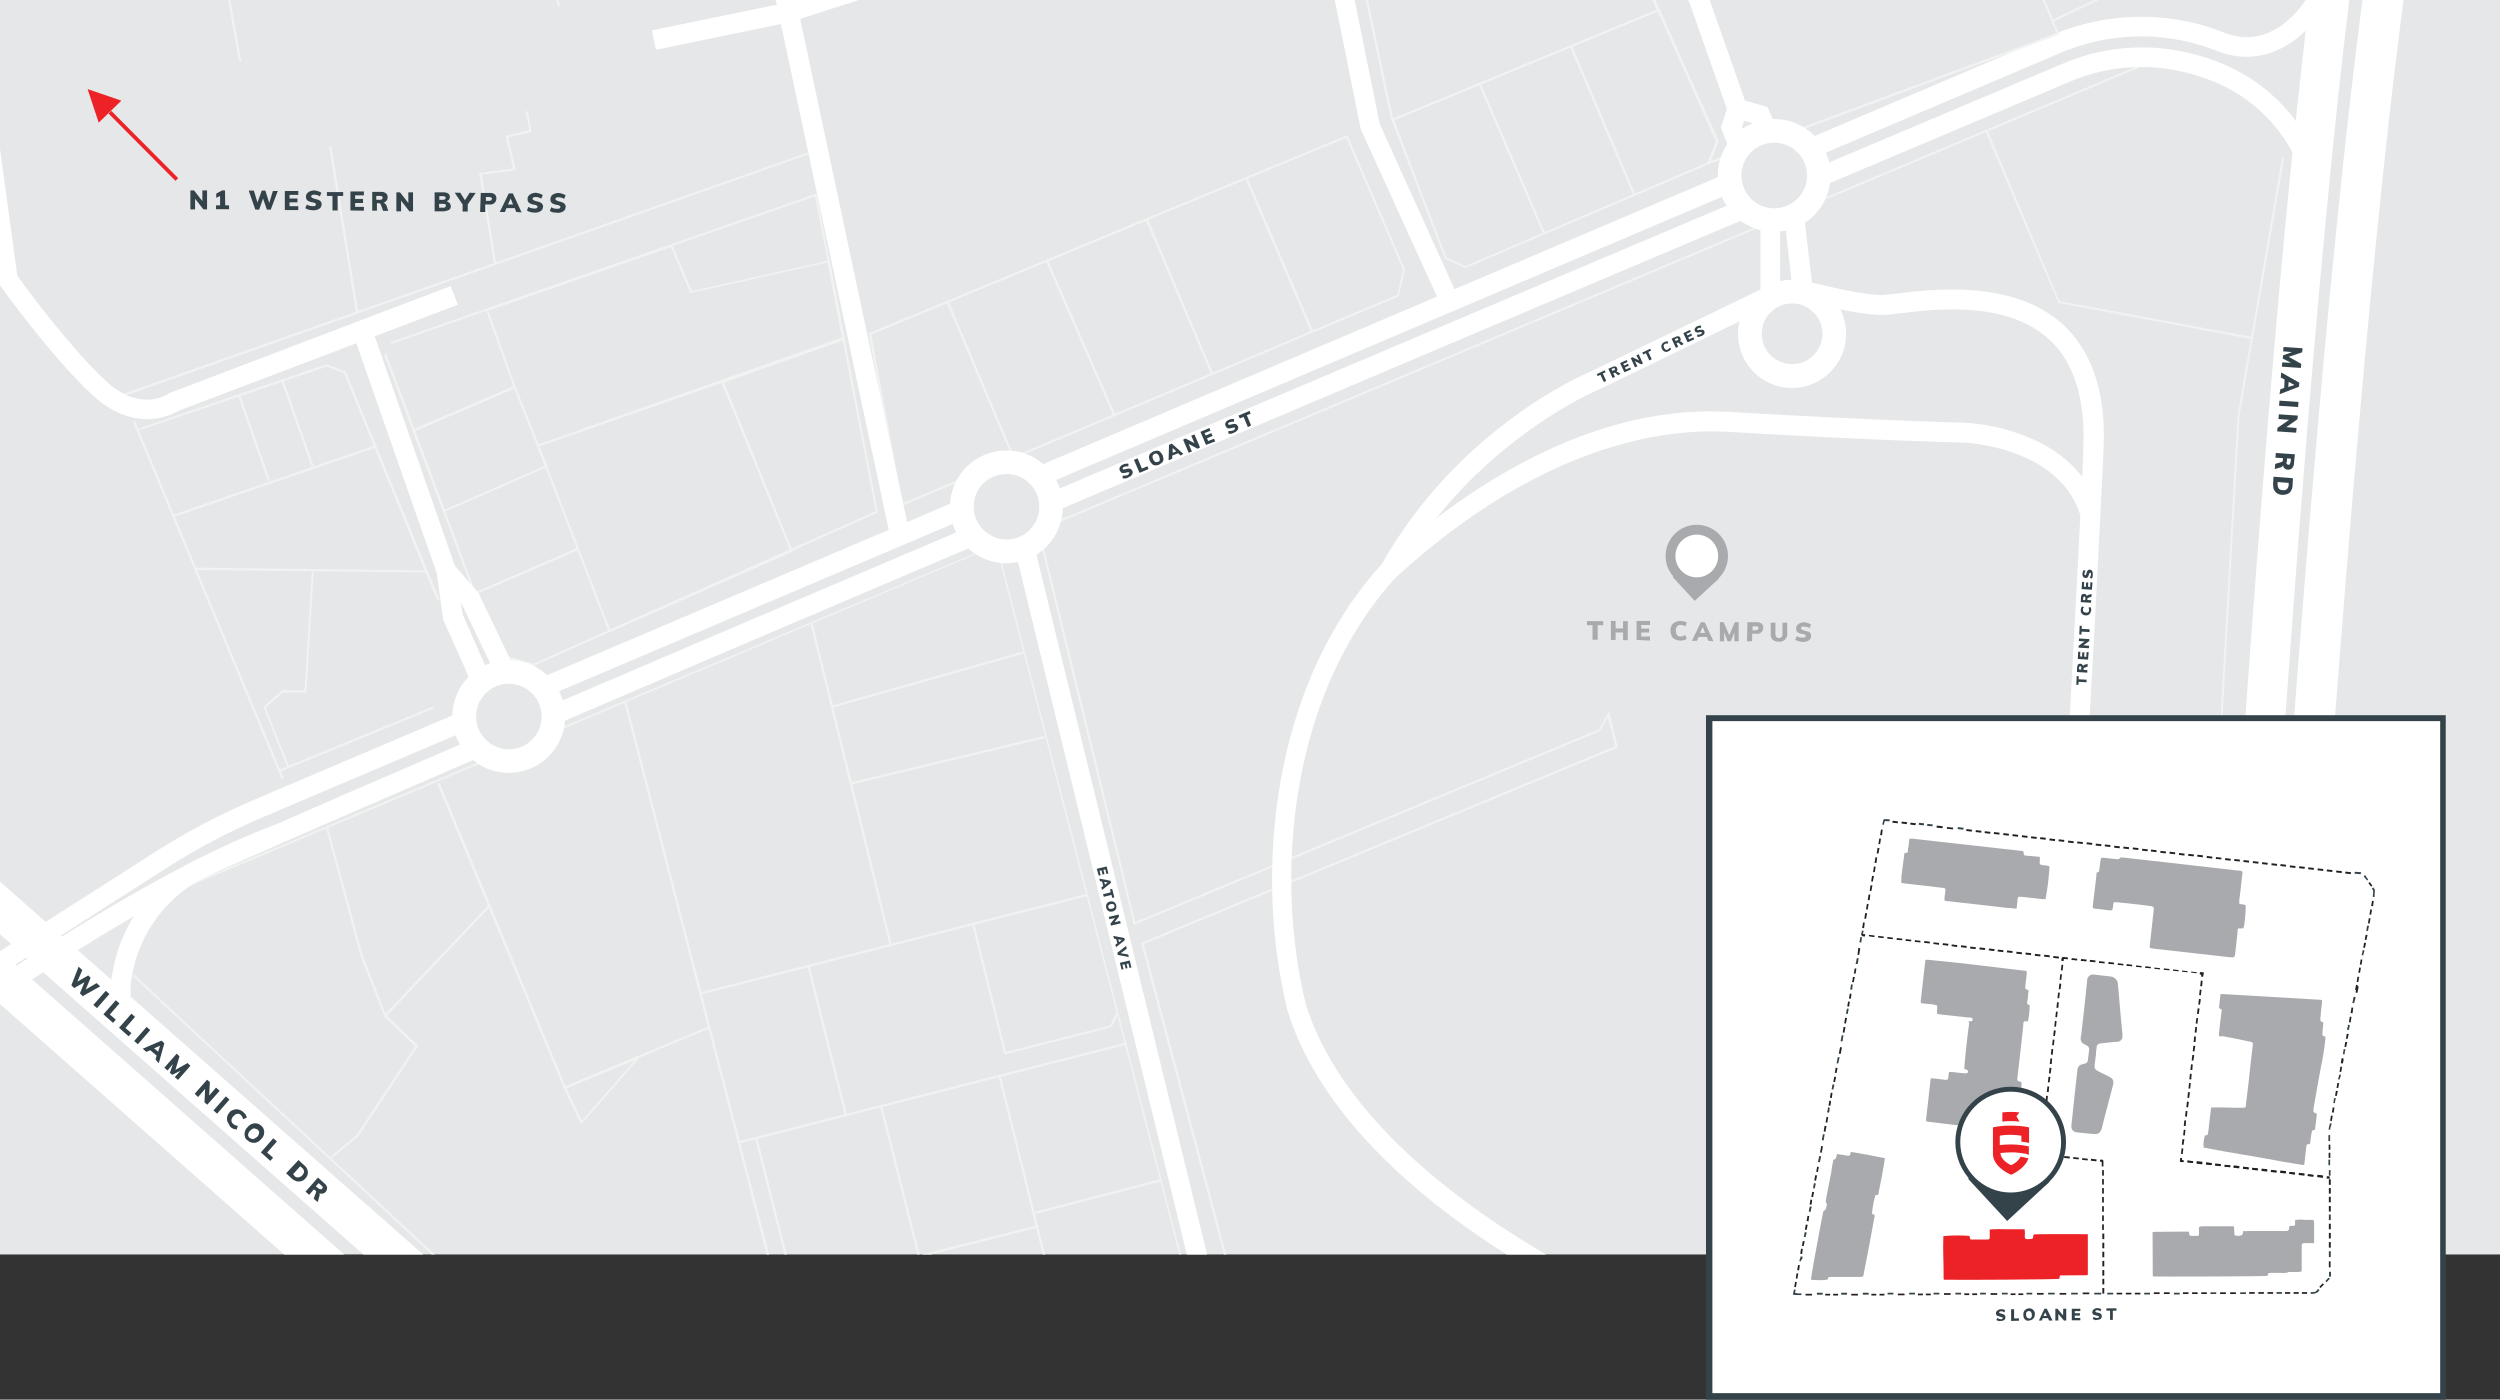 <?xml version="1.0" encoding="utf-8"?>
<!-- Generator: Adobe Illustrator 22.1.0, SVG Export Plug-In . SVG Version: 6.00 Build 0)  -->
<svg version="1.1" id="Layer_1" xmlns="http://www.w3.org/2000/svg" xmlns:xlink="http://www.w3.org/1999/xlink" x="0px" y="0px"
	 viewBox="0 0 1170 655" style="enable-background:new 0 0 1170 655;" xml:space="preserve">
<rect x="0" y="0" width="1170" height="655" fill="#333333" stroke="none"/>
<style type="text/css">
	.st0{clip-path:url(#SVGID_2_);}
	.st1{fill:#E6E7E8;}
	.st2{fill:#FFFFFF;}
	.st3{fill:#F1F2F2;}
	.st4{fill:#34434A;}
	.st5{fill:#A8AAAD;}
	.st6{fill:#EC2227;}
	.st7{fill:#241F21;}
	.st8{clip-path:url(#SVGID_4_);}
	.st9{fill:#010101;}
	.st10{clip-path:url(#SVGID_6_);}
</style>
<title>Engima Map 05</title>
<g>
	<defs>
		<rect id="SVGID_1_" width="1170" height="587.1"/>
	</defs>
	<clipPath id="SVGID_2_">
		<use xlink:href="#SVGID_1_"  style="overflow:visible;"/>
	</clipPath>
	<g class="st0">
		<rect y="-83.8" class="st1" width="1170" height="670.9"/>
		<path class="st2" d="M1110.7-90l-3.9-0.9h-11.8c-31.6,142.7-62.5,714.8-63.8,739.2l18.5,0.9c0.4-5.7,30.5-565.8,61-724.8V-90z"/>
		<path class="st3" d="M421.5,237l-15-81l0.4-0.2l223.7-92.6l0.2,0.5l26.8,62.5l-3,12.4l-0.2,0.2L421.5,237z M407.8,156.6l14.6,78.9
			L654,137.9l2.6-11.7L630,64.5L407.8,156.6z"/>
		<path class="st3" d="M685.8,125.5l-9.6-4.2v-0.2l-25.1-65.3L776.4,4.1l28.1,62.1l-4.2,10.5h-0.2L685.8,125.5z M676.9,120.4
			l8.9,4.1L799.1,76l4.1-9.8L775.8,5.4L652.5,56.2L676.9,120.4z"/>
		<path class="st3" d="M651.2,56.8l-0.2-0.6L625.5-64.7l0.7,0.2l129.2,21.3l0.2,0.2L776.8,5l-0.6,0.2L651.2,56.8z M626.8-63.4
			L652,55.5L775.3,4.6l-20.5-47L626.8-63.4z"/>
		
			<rect x="707.4" y="35.9" transform="matrix(0.918 -0.395 0.395 0.918 28.435 285.947)" class="st3" width="1.1" height="76.2"/>
		
			<rect x="749.4" y="18.5" transform="matrix(0.92 -0.392 0.392 0.92 37.88 298.259)" class="st3" width="1.1" height="75.6"/>
		
			<rect x="598.2" y="80.2" transform="matrix(0.919 -0.394 0.394 0.919 1.383 245.425)" class="st3" width="1.1" height="78.2"/>
		
			<rect x="551.3" y="99.6" transform="matrix(0.921 -0.39 0.39 0.921 -10.515 225.971)" class="st3" width="1.1" height="78.6"/>
		
			<rect x="505" y="118.9" transform="matrix(0.917 -0.4 0.4 0.917 -21.174 215.2)" class="st3" width="1.1" height="78.9"/>
		
			<rect x="458.3" y="138.1" transform="matrix(0.921 -0.389 0.389 0.921 -32.98 192.199)" class="st3" width="1.1" height="79.1"/>
		<polygon class="st3" points="249.6,311.7 236.8,308 236.6,307.6 220.9,275.6 179.7,165.8 180.8,165.5 221.8,275.1 237.4,307.1 
			249.6,310.6 409.8,239.2 381.4,91.9 227.9,145.3 183.2,161 182.8,160.1 227.7,144.4 382.1,90.6 382.3,91.2 410.9,239.8 410.6,240 
					"/>
		<path class="st3" d="M285,296l-0.2-0.5l-33.6-87.3l0.6-0.2l142.3-50.1l-6.8-35.1l-64.3,14.4l-9-21.6l-85.4,29.8l12.9,36.1
			l-0.4,0.2l-46.8,20.1l14.1,37.5l-0.9,0.4L193,201.1l0.4-0.2l46.8-20.1l-12.9-36.1l87.3-30.3l9.2,21.8l64.5-14.4l7.2,37.2l-56.6,20
			l32.2,79.1l-0.4,0.2L285,296z M252.5,208.9l33.1,85.8l84.1-37.3l-32-78.2L252.5,208.9z"/>
		
			<rect x="220.3" y="267" transform="matrix(0.917 -0.398 0.398 0.917 -86.056 120.066)" class="st3" width="52.3" height="1.1"/>
		<polygon class="st3" points="208,239.6 207.6,238.7 255.5,217.8 255.8,218.7 		"/>
		<polygon class="st3" points="255.1,218.5 240.3,181 241.2,180.6 256.2,218.1 		"/>
		<path class="st3" d="M376.7,656.6l-0.2-0.6l-84.3-327L78.8,418.9l-0.4-0.9l383.4-161.4l5.9,1.9v0.2l90.8,350.9l-0.5,0.2
			L376.7,656.6z M293.2,328.5l84.3,326.6l179.9-46.6L467,259l-5.2-1.7L293.2,328.5z"/>
		
			<rect x="397.8" y="289.3" transform="matrix(0.971 -0.239 0.239 0.971 -76.152 106.014)" class="st3" width="1.1" height="154.4"/>
		
			<rect x="325" y="441.1" transform="matrix(0.969 -0.247 0.247 0.969 -96.295 117.286)" class="st3" width="186.7" height="1.1"/>
		
			<rect x="343.7" y="510.6" transform="matrix(0.969 -0.247 0.247 0.969 -112.915 124.069)" class="st3" width="186.7" height="1.1"/>
		
			<rect x="362.7" y="588.4" transform="matrix(0.97 -0.244 0.244 0.97 -130.923 121.627)" class="st3" width="125.1" height="1.1"/>
		
			<rect x="483.2" y="559.6" transform="matrix(0.968 -0.252 0.252 0.968 -124.402 147.171)" class="st3" width="60.4" height="1.1"/>
		<polygon class="st3" points="470.1,493.6 454.8,432.2 455.9,432 470.8,492.3 519.5,479.9 522.6,473.6 523.5,474.2 520.2,480.8 
			519.8,480.8 		"/>
		
			<rect x="386.2" y="450.7" transform="matrix(0.97 -0.245 0.245 0.97 -107.314 109.389)" class="st3" width="1.1" height="72.1"/>
		
			<rect x="361.9" y="531.7" transform="matrix(0.97 -0.245 0.245 0.97 -127.876 105.924)" class="st3" width="1.1" height="72.1"/>
		
			<rect x="420.8" y="516.5" transform="matrix(0.97 -0.244 0.244 0.97 -122.287 119.761)" class="st3" width="1.1" height="72.1"/>
		
			<rect x="482.7" y="501.9" transform="matrix(0.97 -0.241 0.241 0.97 -121.886 133.339)" class="st3" width="1.1" height="124.4"/>
		
			<rect x="397.1" y="355.2" transform="matrix(0.972 -0.233 0.233 0.972 -70.783 113.422)" class="st3" width="93.4" height="1.1"/>
		
			<rect x="387.6" y="317.6" transform="matrix(0.962 -0.272 0.272 0.962 -70.157 130.126)" class="st3" width="93.5" height="1.1"/>
		<path class="st3" d="M271.9,526.3l-8.3-17.6l37-15.2L271.9,526.3z M265.1,509.3l7.2,15.2l24.8-28.3L265.1,509.3z"/>
		<polygon class="st3" points="264,509.7 263.8,509.1 204.6,366.8 205.8,366.4 264.7,508.4 331.8,480.3 332.2,481.2 		"/>
		<polygon class="st3" points="180.1,476.4 168.6,447.2 152.5,387.3 153.4,386.9 169.7,446.8 180.4,474.4 228.7,423.5 229.4,424.3 
					"/>
		<polygon class="st3" points="155.3,542 154.7,541.3 166.9,531.1 194.3,489.7 179.9,475.8 180.6,474.9 195.8,489.5 195.4,489.9 
			167.7,531.8 		"/>
		<polygon class="st3" points="277.8,657.7 62.1,456.8 62.8,456.1 278.6,657 		"/>
		
			<rect x="96.9" y="190.2" transform="matrix(0.923 -0.384 0.384 0.923 -100.346 58.888)" class="st3" width="1.1" height="181.5"/>
		
			<rect x="78.2" y="224.8" transform="matrix(0.946 -0.325 0.325 0.946 -66.226 53.721)" class="st3" width="99.5" height="1.1"/>
		
			<rect x="127.6" y="345.3" transform="matrix(0.925 -0.38 0.38 0.925 -119.043 89.44)" class="st3" width="78.4" height="1.1"/>
		<polygon class="st3" points="134.4,359.2 123.3,330.7 132,323 142.5,323 145.9,267.5 146.8,267.5 143.4,324.1 132.4,324.1 
			124.4,331.1 135.3,358.8 		"/>
		<polygon class="st3" points="199.6,267.9 91.1,266.8 91.3,265.6 199.6,267 		"/>
		<polygon class="st3" points="204.6,281.2 161,174.7 152.9,171.6 64.3,201.7 64.1,200.8 152.9,170.4 161.9,174 161.9,174.1 
			205.8,280.8 		"/>
		<polygon class="st3" points="145.9,218.5 131.6,178.2 132.7,177.9 146.8,218.1 		"/>
		
			<rect x="118.2" y="183.3" transform="matrix(0.944 -0.331 0.331 0.944 -61.041 50.892)" class="st3" width="1.1" height="42.5"/>
		<polygon class="st3" points="58,185.4 57.7,184.3 377.9,71.4 378.2,72.3 		"/>
		
			<rect x="160.3" y="67.8" transform="matrix(0.987 -0.16 0.16 0.987 -15.103 27.043)" class="st3" width="1.1" height="79.5"/>
		<polygon class="st3" points="231.2,123.5 224.2,81 240.1,78.8 236.6,63.6 247.7,60.8 246,52.2 247.1,52 248.8,61.8 237.9,64.3 
			241.4,79.7 225.5,81.7 232.2,123.3 		"/>
		
			<rect x="105.4" y="-44.5" transform="matrix(0.984 -0.176 0.176 0.984 2.993 18.491)" class="st3" width="1.1" height="73.8"/>
		<polygon class="st3" points="261,3 257.5,-12.4 236.2,-8.7 233.3,-21.4 259.2,-25.7 268.8,-39 262.7,-83 263.6,-83 269.9,-38.6 
			259.7,-24.8 259.5,-24.8 234.4,-20.5 237,-9.8 258.2,-13.5 262.1,2.6 		"/>
		<polygon class="st3" points="591.5,657.5 534,441.3 534.4,441.1 755.9,349.2 752.5,335.7 749,342 748.8,342.2 530.7,432.8 
			530.5,432.2 486.5,252.3 491.5,245.1 491.7,245.1 1000.8,30.7 1001.2,31.6 492.3,245.9 487.6,252.5 531.3,431.5 748.3,341.3 
			753.1,332.9 757.2,349.8 756.8,350 535.3,441.8 592.5,657.2 		"/>
		<polygon class="st3" points="1021.9,659.6 1020.8,659.6 1047.2,194.3 1067.9,74 1069,74.1 1048.1,194.5 		"/>
		<polygon class="st3" points="1053.9,158.8 963.3,141.8 929.1,61.4 930.2,61 963.8,140.9 1054.1,157.7 		"/>
		<path class="st2" d="M52.1,469.2c-0.6-4.6-0.4-9.2,0.5-13.7c3.9-24.1,19.7-44.5,42-54.4c130.1-58.6,748.5-319.6,871-371.4
			c15.5-6.6,32.6-8.9,49.3-6.7c23.5,3.3,54.7,15.4,70.2,52.7l-8.5,3.5c-13.9-33.5-42-44-63-47.1c-15-2-30.4,0-44.4,5.9
			c-122.8,51.8-740.9,313-870.9,371.4C79,418.1,65.2,436,61.7,457c-0.7,3.7-0.8,7.4-0.4,11.1L52.1,469.2z"/>
		<path class="st1" d="M471,258.1c-11.5,0-20.9-9.4-20.9-20.9s9.4-20.9,20.9-20.9s20.9,9.4,20.9,20.9l0,0
			C491.9,248.7,482.6,258.1,471,258.1C471,258.1,471,258.1,471,258.1z"/>
		<path class="st1" d="M238.1,356.2c-11.5,0-20.9-9.4-20.9-20.9c0-11.5,9.4-20.9,20.9-20.9c11.5,0,20.9,9.4,20.9,20.9l0,0
			c0.1,11.5-9.2,20.8-20.6,20.9C238.3,356.2,238.2,356.2,238.1,356.2z"/>
		<path class="st1" d="M830.4,103.2c-11.5,0-20.9-9.4-20.9-20.9c0-11.5,9.4-20.9,20.9-20.9c11.5,0,20.9,9.4,20.9,20.9
			C851.3,93.8,841.9,103.2,830.4,103.2C830.4,103.2,830.4,103.2,830.4,103.2z"/>
		<circle class="st1" cx="838.7" cy="156.2" r="19.8"/>
		<path class="st2" d="M838.7,181.6c-14,0-25.3-11.3-25.3-25.3c0-14,11.3-25.3,25.3-25.4c14,0,25.3,11.3,25.3,25.3c0,0,0,0,0,0
			C864,170.2,852.7,181.5,838.7,181.6z M838.7,142c-7.9,0-14.2,6.4-14.2,14.2c0,7.9,6.4,14.2,14.2,14.2c7.9,0,14.2-6.4,14.2-14.2
			C852.9,148.4,846.5,142,838.7,142L838.7,142z"/>
		
			<rect x="524.8" y="249.4" transform="matrix(0.972 -0.237 0.237 0.972 -94.367 138.541)" class="st2" width="9.2" height="425.4"/>
		<polyline class="st2" points="227,322.8 212,288.8 208.9,267.1 170.6,158.1 		"/>
		<polygon class="st2" points="222.9,324.6 207.4,289.9 204.4,268.2 166.4,159.6 175.1,156.6 213.3,266 216.5,287.5 231.2,320.9 		
			"/>
		<polyline class="st2" points="238.1,318.1 220,280.1 208.9,267.1 		"/>
		<polygon class="st2" points="234,320 216.1,282.7 205.4,270.1 212.4,264.2 223.9,277.5 242.4,316.1 		"/>
		<path class="st2" d="M673.1,140.1L637,60.8l-0.2-0.5L614.3-51.6c-1.8-2.4-10.4-11.6-27.7-6.7c-23.1,6.7-214.3,67.7-216.1,68.4
			l-0.5,0.2L307,23.3l-1.9-9.1l62.7-12.9c7.8-2.4,193.4-61.7,216.1-68.4c21.3-6.1,34.4,4.6,38.5,11.3l0.4,0.7l22.9,113.1l35.5,78.4
			L673.1,140.1z"/>
		<polygon class="st2" points="824.3,66.8 820.4,57.7 811.9,55.3 814.3,46.4 827.2,50.1 832.8,63 		"/>
		<path class="st2" d="M932,624.8l-166-5.5l-0.7-0.4c-5.5-2.2-134.8-56.4-162.8-146v-0.2c-15.5-62.9-8-151.6,44.2-208.7l0.4-0.4
			c30.7-28.3,92.6-75.1,162.3-70.8c72.3,4.2,109.1,5,109.4,5c9.3,0.5,18.5,2.3,27.2,5.6c12.2,4.4,21.8,11.1,28.5,19.8
			c0.2-5,0.4-9.6,0.5-14c0.9-22.7-4.4-39.6-15.9-50.3c-20.2-18.5-54-14.2-70.4-12.2c-3.5,0.4-5.9,0.7-7.8,0.7
			c-12.8,0-37.5-6.7-38.5-7l-3-0.7l-4.3-37.8l9.2-1.1l3.7,31.4c6.8,1.7,23.8,5.9,33.1,5.9c1.1,0,3.7-0.4,6.7-0.7
			c16.3-2,54.5-6.8,77.8,14.6c13.5,12.6,20,31.8,18.9,57.3c-0.4,8.9-0.9,19.4-1.5,31.2c-5.5,111.5-20,353.3-20.2,355.8l-0.2,2
			L932,624.8z M768.1,610l160.6,5.5l24.9-21.5c1.5-23.3,14.8-246.4,20-352.9c-10.2-32.4-54.5-34-55.1-34c-0.4,0-37.2-0.7-109.8-5
			c-28.5-1.7-86.5,5-155.5,68.2c-49.7,54.5-56.9,139.6-42,200C637.2,552.4,757.5,605.4,768.1,610z"/>
		<path class="st2" d="M654.2,269.4l-8.1-4.4c35.7-64,94.3-89.5,98.3-91.1l79.5-38.4v-34.2h9.2v39.9l-85,41.2
			C747.4,182.5,688.6,207.6,654.2,269.4z"/>
		
			<rect x="366.5" y="647.2" transform="matrix(0.969 -0.249 0.249 0.969 -147.45 137.3)" class="st2" width="205.5" height="9.2"/>
		
			<rect x="366.5" y="634.8" transform="matrix(0.969 -0.249 0.249 0.969 -144.366 136.912)" class="st2" width="205.5" height="9.2"/>
		<g>
			<path class="st4" d="M94.7,89.1h2.2v8.9h-1.7l-3.9-5v5h-2.2v-8.9h1.7l3.9,5V89.1z"/>
			<path class="st4" d="M105.4,96.1h1.8v1.8h-6.1v-1.8h1.9v-4.4l-1.8,0.9v-2l2.8-1.5h1.3L105.4,96.1z"/>
			<path class="st4" d="M127.7,89.4h2.3l-3.3,8.7h-1.8l-1.8-5.2l-1.8,5.2h-1.8l-3.1-8.9h2.4l1.7,5.6l2-5.6h1.7l1.8,5.8L127.7,89.4z"
				/>
		</g>
		<g>
			<path class="st4" d="M133.3,98.3v-8.9h6.3v1.8h-4.1v1.7h3.7v1.8h-3.7v1.8h4.1v1.8L133.3,98.3z"/>
		</g>
		<g>
			<path class="st4" d="M144.4,98.1c-0.5-0.1-1-0.4-1.5-0.7l0.7-1.7c0.4,0.3,0.8,0.5,1.3,0.6c0.5,0.1,1,0.2,1.5,0.2
				c0.6,0,0.9,0,1.1-0.2s0.4-0.4,0.4-0.6s-0.2-0.4-0.4-0.6c-0.4-0.3-0.8-0.4-1.3-0.4c-0.6-0.1-1.3-0.3-1.9-0.6
				c-0.4-0.2-0.7-0.5-0.9-0.9c-0.2-0.4-0.2-0.9-0.2-1.3c0-0.5,0.2-1.1,0.6-1.5c0.4-0.4,0.8-0.7,1.3-0.9c0.6-0.2,1.2-0.4,1.9-0.4
				c0.6,0,1.3,0.2,1.9,0.4c0.5,0.1,1,0.4,1.5,0.7l-0.7,1.7c-0.4-0.3-0.8-0.5-1.3-0.6c-0.4-0.1-0.9-0.2-1.3-0.2c-0.4,0-0.8,0-1.1,0.2
				c-0.2,0.2-0.4,0.4-0.4,0.6s0,0.2,0.2,0.4c0.1,0.2,0.3,0.3,0.6,0.4c0.2,0.2,0.6,0.2,1.1,0.4c0.6,0.1,1.3,0.3,1.9,0.6
				c0.4,0.2,0.7,0.5,0.9,0.9c0.2,0.3,0.3,0.7,0.2,1.1c0,0.8-0.4,1.6-1.1,2c-0.8,0.5-1.8,0.8-2.8,0.7C145.7,98.4,145,98.3,144.4,98.1
				z"/>
		</g>
		<g>
			<path class="st4" d="M155.6,98.5v-6.8h-2.6v-1.8h7.6v1.8h-2.6v6.8L155.6,98.5z"/>
			<path class="st4" d="M164,98.5v-8.9h6.3v1.8h-4.1v1.7h3.7V95h-3.7v1.8h4.1v1.8L164,98.5z"/>
			<path class="st4" d="M181.7,98.7h-2.4l-1.1-3c-0.1-0.4-0.5-0.6-0.9-0.6h-0.9v3.5h-2.2v-8.8h4.1c0.9-0.1,1.7,0.2,2.4,0.7
				c0.5,0.5,0.8,1.3,0.7,2c0,0.5-0.2,1.1-0.6,1.5c-0.3,0.4-0.8,0.7-1.3,0.9c0.3,0,0.5,0.2,0.7,0.4c0.2,0.2,0.4,0.5,0.6,0.7
				L181.7,98.7z M178.7,93.3c0.2-0.2,0.4-0.5,0.4-0.7c0-0.3-0.1-0.6-0.4-0.7c-0.2-0.2-0.6-0.2-1.1-0.2h-1.5v1.8h1.5
				C178.2,93.5,178.6,93.5,178.7,93.3L178.7,93.3z"/>
			<path class="st4" d="M191.1,90h2.2v8.9h-1.7l-3.9-5v5h-2.2V90h1.7l3.9,5L191.1,90z"/>
		</g>
		<g>
			<path class="st4" d="M210.6,95.2c0.2,0.4,0.3,0.8,0.4,1.3c0,0.5-0.1,0.9-0.4,1.3c-0.3,0.4-0.7,0.6-1.1,0.7
				c-0.5,0.2-1.1,0.3-1.7,0.4h-4.4V90h4.2c0.8,0,1.6,0.2,2.2,0.6c0.5,0.4,0.8,1,0.7,1.7c0,0.4-0.1,0.8-0.4,1.1
				c-0.2,0.4-0.6,0.6-1.1,0.7C209.6,94.4,210.1,94.8,210.6,95.2z M208.3,97c0.2-0.2,0.4-0.5,0.4-0.7c0-0.4,0-0.6-0.4-0.7
				c-0.2-0.2-0.6-0.2-0.9-0.2h-1.9v1.8h1.9C208,97.2,208.1,97.2,208.3,97z M205.6,93.5h1.7c0.3,0,0.6,0,0.9-0.2
				c0.2-0.2,0.4-0.4,0.4-0.6c0-0.3-0.1-0.6-0.4-0.7c-0.3-0.2-0.6-0.2-0.9-0.2h-1.7V93.5z"/>
		</g>
		<g>
			<path class="st4" d="M222.6,90.3l-3.7,5.4V99h-2.4v-3.3l-3.7-5.5h2.6l2.2,3.5l2.2-3.5L222.6,90.3z"/>
		</g>
		<g>
			<path class="st4" d="M225,90.3h4.2c0.9-0.1,1.7,0.2,2.4,0.7c0.5,0.5,0.8,1.3,0.7,2c0,0.8-0.4,1.5-0.9,2c-0.7,0.6-1.5,0.8-2.4,0.7
				h-1.9v3.5h-2.4L225,90.3z M228.9,94c0.9,0,1.3-0.4,1.3-0.9c0-0.3-0.1-0.6-0.4-0.7c-0.3-0.2-0.6-0.2-0.9-0.2h-1.5V94H228.9z"/>
		</g>
		<g>
			<path class="st4" d="M241.6,99.2l-0.7-1.8H237l-0.7,1.8h-2.4l4.2-8.7h1.9l4.1,8.9L241.6,99.2z M237.7,95.7h2.4l-1.1-2.8
				L237.7,95.7z"/>
		</g>
		<g>
			<path class="st4" d="M248.1,99.2c-0.5-0.1-1.1-0.4-1.5-0.7l0.7-1.7c0.4,0.3,0.8,0.5,1.3,0.6c0.5,0.1,1,0.2,1.5,0.2
				c0.6,0,0.9,0,1.1-0.2s0.4-0.4,0.4-0.6s-0.2-0.4-0.4-0.6c-0.4-0.3-0.8-0.4-1.3-0.4c-0.6-0.1-1.3-0.3-1.9-0.6
				c-0.4-0.2-0.7-0.5-0.9-0.9c-0.2-0.4-0.2-0.9-0.2-1.3c0-0.5,0.2-1.1,0.6-1.5c0.4-0.4,0.8-0.7,1.3-0.9c0.6-0.2,1.2-0.4,1.8-0.4
				c0.6,0,1.3,0.2,1.9,0.4c0.5,0.1,1,0.4,1.5,0.7l-0.7,1.7c-0.4-0.3-0.8-0.5-1.3-0.6c-0.4-0.2-0.9-0.2-1.3-0.2c-0.4,0-0.8,0-1.1,0.2
				c-0.2,0.2-0.4,0.4-0.4,0.6s0,0.2,0.2,0.4c0.2,0.2,0.3,0.3,0.6,0.4c0.2,0.2,0.6,0.2,1.1,0.4c0.6,0.1,1.3,0.3,1.9,0.6
				c0.4,0.2,0.7,0.5,0.9,0.9c0.2,0.4,0.4,0.7,0.2,1.1c0,0.8-0.4,1.6-1.1,2c-0.8,0.5-1.8,0.8-2.8,0.7
				C249.4,99.4,248.6,99.4,248.1,99.2z"/>
			<path class="st4" d="M258.8,99.4c-0.5-0.1-1-0.4-1.5-0.7l0.7-1.7c0.8,0.5,1.8,0.8,2.8,0.7c0.6,0,0.9,0,1.1-0.2s0.4-0.4,0.4-0.6
				s-0.2-0.4-0.4-0.6c-0.4-0.3-0.8-0.4-1.3-0.4c-0.6-0.1-1.3-0.3-1.9-0.6c-0.4-0.2-0.7-0.5-0.9-0.9c-0.2-0.4-0.2-0.9-0.2-1.3
				c0-0.5,0.2-1.1,0.5-1.5c0.4-0.4,0.8-0.7,1.3-0.9c0.6-0.2,1.2-0.4,1.9-0.4c0.6,0,1.3,0.2,1.9,0.4c0.5,0.1,1,0.4,1.5,0.7l-0.7,1.7
				c-0.4-0.3-0.8-0.5-1.3-0.6c-0.4-0.1-0.9-0.2-1.3-0.2c-0.4,0-0.8,0-1.1,0.2c-0.2,0.2-0.4,0.4-0.4,0.6s0,0.2,0.2,0.4
				c0.2,0.2,0.3,0.3,0.6,0.4c0.2,0.2,0.5,0.2,1.1,0.4c0.6,0.1,1.2,0.3,1.8,0.6c0.4,0.2,0.7,0.5,0.9,0.9c0.2,0.4,0.4,0.7,0.2,1.1
				c0,0.8-0.4,1.6-1.1,2c-0.8,0.5-1.8,0.8-2.8,0.7C260.2,99.5,259.5,99.4,258.8,99.4z"/>
		</g>
		<g>
			<path class="st5" d="M783.8,299.2c-0.7-0.4-1.2-0.9-1.5-1.7c-0.7-1.5-0.7-3.3,0-4.8c0.4-0.7,1-1.2,1.7-1.5
				c0.7-0.4,1.6-0.6,2.4-0.6c0.5,0,1.1,0.2,1.7,0.2c0.5,0.1,1,0.3,1.3,0.7l-0.7,1.7c-0.6-0.5-1.4-0.8-2.2-0.7
				c-0.6-0.1-1.3,0.2-1.7,0.7c-0.4,0.6-0.6,1.3-0.5,2c0,0.7,0.2,1.4,0.5,2c0.4,0.5,1,0.7,1.7,0.7c0.8,0,1.6-0.3,2.2-0.7l0.7,1.7
				c-0.4,0.4-0.8,0.6-1.3,0.7c-0.5,0.1-1.1,0.2-1.7,0.2C785.5,299.8,784.6,299.5,783.8,299.2z"/>
		</g>
		<g>
			<path class="st4" d="M526.7,223.9h-1.3v-1.3h1.1c0.4,0,0.7-0.2,1.1-0.2c0.3-0.1,0.5-0.3,0.7-0.6c0.1-0.1,0.2-0.3,0.2-0.6
				c0-0.2-0.2-0.2-0.4-0.2c-0.4,0-0.8,0.1-1.1,0.2c-0.5,0.1-1,0.2-1.5,0.2c-0.3,0-0.7-0.1-0.9-0.4c-0.2-0.2-0.4-0.5-0.5-0.7
				c-0.2-0.3-0.2-0.7-0.2-1.1c0-0.4,0.4-0.7,0.6-1.1c0.3-0.3,0.7-0.6,1.1-0.7c0.4-0.2,0.8-0.3,1.3-0.4h1.2v1.3c-0.4,0-0.7-0.2-1.1,0
				c-0.3,0-0.6,0.1-0.9,0.2c-0.4,0.2-0.6,0.2-0.6,0.4s-0.2,0.4,0,0.6c0,0.1,0.1,0.2,0.2,0.2l0,0h0.4c0.3,0,0.6-0.1,0.9-0.2
				c0.5-0.1,1-0.2,1.5-0.2c0.3,0,0.7,0.1,0.9,0.4c0.2,0.2,0.4,0.5,0.6,0.7c0.2,0.6,0.1,1.2-0.2,1.7c-0.4,0.6-1,1-1.7,1.3
				C527.7,223.7,527.2,223.9,526.7,223.9z"/>
		</g>
		<g>
			<path class="st4" d="M533.3,221.3l-2.6-6.1l1.7-0.7l2,4.8l2.6-1.1l0.5,1.3L533.3,221.3z"/>
		</g>
		<g>
			<path class="st4" d="M540.7,217.8c-0.5,0-1.1-0.2-1.5-0.6c-0.4-0.5-0.8-1-1.1-1.5c-0.2-0.6-0.3-1.2-0.4-1.8
				c0-0.5,0.2-1.1,0.5-1.5c0.5-0.4,1-0.8,1.5-1.1c0.6-0.2,1.2-0.3,1.8-0.4c0.5,0,1.1,0.2,1.5,0.6c0.4,0.5,0.8,1,1.1,1.5
				c0.2,0.6,0.3,1.2,0.4,1.9c0,0.5-0.2,1.1-0.6,1.5c-0.5,0.4-1,0.8-1.5,1.1C542,217.7,541.3,217.8,540.7,217.8z M542.7,215.4
				c0.2-0.4,0-0.9-0.2-1.7c-0.1-0.5-0.5-1-0.9-1.3c-0.4-0.2-0.9-0.2-1.3,0c-0.4,0.2-0.7,0.5-0.9,0.9c-0.1,0.5,0,1,0.2,1.5
				c0.2,0.5,0.5,1,0.9,1.3c0.4,0.2,0.9,0.2,1.3,0C542.2,216.2,542.7,215.9,542.7,215.4C542.7,215.4,542.7,215.4,542.7,215.4
				L542.7,215.4z"/>
		</g>
		<g>
			<path class="st4" d="M552.5,213.2l-1.1-1.1l-2.8,1.1v1.5l-1.7,0.7l0.2-7.2l1.3-0.6l5.4,4.8L552.5,213.2z M548.8,211.9l1.7-0.7
				l-1.7-1.5V211.9z"/>
			<path class="st4" d="M557.5,203.9l1.5-0.6l2.6,6.1l-1.1,0.6l-4.2-2.2l1.5,3.5l-1.5,0.6l-2.6-6.1l1.1-0.6l4.2,2.2L557.5,203.9z"/>
			<path class="st4" d="M564.4,208.2l-2.6-6.1l4.2-1.8l0.5,1.3l-2.8,1.1l0.6,1.1l2.6-1.1l0.6,1.3l-2.6,1.1l0.5,1.3l2.8-1.1l0.5,1.3
				L564.4,208.2z"/>
		</g>
		<g>
			<path class="st4" d="M576.2,203h-1.3v-1.3h1.1c0.4,0,0.7-0.2,1.1-0.2c0.3-0.1,0.5-0.3,0.7-0.6c0.1-0.1,0.2-0.4,0.2-0.6
				c0-0.2-0.2-0.2-0.4-0.2c-0.4,0-0.8,0.1-1.1,0.2c-0.5,0.1-1,0.2-1.5,0.2c-0.3,0-0.7-0.1-0.9-0.4c-0.2-0.2-0.4-0.5-0.5-0.7
				c-0.2-0.3-0.2-0.7-0.2-1.1c0-0.4,0.4-0.7,0.6-1.1c0.3-0.3,0.7-0.6,1.1-0.7c0.4-0.2,0.8-0.3,1.3-0.4h1.1v1.3c-0.4,0-0.7-0.2-1.1,0
				c-0.3,0-0.6,0.1-0.9,0.2c-0.4,0.2-0.6,0.2-0.6,0.4c-0.2,0.1-0.2,0.3-0.1,0.5c0,0,0,0,0.1,0.1c0,0.1,0.1,0.2,0.2,0.2l0,0h0.4
				c0.3,0,0.6-0.1,0.9-0.2c0.5-0.1,1-0.2,1.5-0.2c0.3,0,0.7,0.1,0.9,0.4c0.2,0.2,0.4,0.5,0.6,0.7c0.2,0.6,0.1,1.2-0.2,1.7
				c-0.4,0.6-1,1-1.7,1.3C577.1,202.8,576.6,202.8,576.2,203z"/>
		</g>
		<g>
			<path class="st4" d="M584,199.9l-2-4.8l-1.8,0.7l-0.6-1.3l5.2-2.2l0.5,1.3l-1.8,0.7l2,4.8L584,199.9z"/>
		</g>
		
			<rect x="66.2" y="46" transform="matrix(0.709 -0.705 0.705 0.709 -28.553 67.215)" class="st6" width="1.8" height="44.4"/>
		<path class="st6" d="M56.8,47.1L41,41.7l5.2,15.7L56.8,47.1z"/>
		<g>
			<path class="st5" d="M745.3,299.4v-6.8h-2.6v-1.9h7.6v1.9h-2.6v6.8H745.3z"/>
			<path class="st5" d="M759.6,290.7h2.2v8.9h-2.2V296h-3.5v3.5h-2.2v-8.9h2.2v3.5h3.5V290.7z"/>
			<path class="st5" d="M765.9,299.5v-8.9h6.3v1.9h-4.1v1.7h3.7v1.8h-3.7v1.9h4.1v1.9L765.9,299.5z"/>
		</g>
		<g>
			<path class="st5" d="M799.5,299.9l-0.7-1.8h-3.9l-0.7,1.8h-2.4l4.2-8.7h1.8l4.1,8.9L799.5,299.9z M795.6,296.2h2.4l-1.1-2.8
				L795.6,296.2z"/>
			<path class="st5" d="M811.9,291.2h1.8v8.9h-2V296l-1.7,4.1h-1.5l-1.6-4.1v4.1h-2v-8.9h1.8l2.6,6.1L811.9,291.2z"/>
			<path class="st5" d="M817.8,291.2h4.3c0.9-0.1,1.7,0.2,2.4,0.7c0.5,0.5,0.8,1.3,0.7,2c0,0.8-0.4,1.5-0.9,2
				c-0.7,0.6-1.5,0.8-2.4,0.7H820v3.5h-2.4L817.8,291.2z M821.7,294.9c0.9,0,1.3-0.4,1.3-0.9c0-0.3-0.1-0.6-0.4-0.7
				c-0.3-0.2-0.6-0.2-0.9-0.2h-1.5v1.9H821.7z"/>
			<path class="st5" d="M829.6,299.4c-0.7-0.8-1-1.8-0.9-2.8v-5.2h2.2v5.2c0,0.5,0.1,1,0.4,1.5c0.7,0.7,1.8,0.7,2.5,0c0,0,0,0,0,0
				c0.4-0.4,0.4-0.7,0.4-1.5v-5.2h2.2v5.2c0.1,1-0.3,2.1-1.1,2.8c-0.8,0.7-1.9,1.1-3,0.9C831.4,300.3,830.4,300,829.6,299.4z"/>
			<path class="st5" d="M841.7,300.1c-0.5-0.1-1-0.4-1.5-0.7l0.7-1.7c0.8,0.5,1.8,0.8,2.8,0.7c0.6,0,0.9,0,1.1-0.2s0.4-0.4,0.4-0.5
				s-0.2-0.4-0.4-0.6c-0.4-0.3-0.8-0.4-1.3-0.4c-0.6-0.1-1.3-0.3-1.8-0.5c-0.4-0.2-0.7-0.5-0.9-0.9c-0.2-0.4-0.2-0.9-0.2-1.3
				c0-0.5,0.2-1.1,0.6-1.5c0.3-0.4,0.8-0.7,1.3-0.9c0.6-0.2,1.2-0.4,1.8-0.4c0.6,0,1.3,0.2,1.8,0.4c0.5,0.1,1,0.4,1.5,0.7l-0.7,1.7
				c-0.4-0.3-0.8-0.5-1.3-0.6c-0.5,0-0.9-0.2-1.3-0.2c-0.4,0-0.8,0-1.1,0.2c-0.2,0.2-0.4,0.4-0.4,0.6s0,0.2,0.2,0.4
				c0.2,0.2,0.3,0.3,0.6,0.4c0.2,0.2,0.5,0.2,1.1,0.4c0.6,0.1,1.2,0.3,1.8,0.5c0.4,0.2,0.7,0.5,0.9,0.9c0.2,0.3,0.3,0.7,0.2,1.1
				c0,0.8-0.4,1.6-1.1,2c-0.8,0.5-1.8,0.8-2.8,0.7C843,300.4,842.3,300.3,841.7,300.1z"/>
		</g>
		
			<rect x="785.9" y="262.6" transform="matrix(0.734 -0.679 0.679 0.734 27.66 610.934)" class="st5" width="15.2" height="15.2"/>
		<circle class="st5" cx="794.1" cy="260.2" r="14.6"/>
		<circle class="st2" cx="794.1" cy="260.2" r="10"/>
		<path class="st2" d="M210.9,133.9L79.7,183.8l-0.6,0.2l-0.4,0.4c-0.6,0.4-13.3,8.7-29.4-6.3C32.5,162.3,12,134.6,8.1,129L0,69.7
			v63.8c1.5,2.2,24,33.5,43.1,51.2c9.8,9.2,19.2,11.5,25.9,11.5c0.8,0,1.6,0,2.4-0.2c4.2-0.3,8.3-1.6,12-3.7l130.9-49.7L210.9,133.9
			z"/>
		<polygon class="st2" points="0,445.1 0,469.9 256.6,696 268.8,682.1 		"/>
		<path class="st2" d="M1081-3.1c-0.6,1.1-15.5,28.3-40.3,18.3c-1.1-0.4-2.2-0.9-3.3-1.3c-25.2-8.9-52.8-7.9-77.3,2.6L119.6,374
			c-16.3,6.9-31.9,15.1-46.8,24.6L0,445.1v10.9l77.8-49.7c14.4-9.2,29.5-17.2,45.3-23.9L963.7,25c22.4-9.7,47.6-10.6,70.6-2.4
			c0.9,0.4,1.8,0.7,3,1.1c25.9,10.5,45.3-10.2,51.9-22.4L1081-3.1z"/>
		<path class="st2" d="M0,468.3c32.7-22,88.4-57.5,131.2-73.4l-3.1-8.7C86.1,401.9,33.5,434.8,0,457V468.3z"/>
		<polygon class="st2" points="355.1,-82.4 345.5,-82.4 416.7,251.6 425.7,249.8 		"/>
		<path class="st2" d="M873.6-82.4h-10.2l8,17c2.6,5.5,2.8,10.2,0.9,14.2c-6.5,13.5-35.1,20.1-54,24.6c-3.3,0.7-6.5,1.5-9.2,2.2
			c-10.5,2.8-17.2,7.2-19.4,13.3c-1.5,4-1.2,8.5,0.9,12.2L808.2,51l-2.8,8.7l5.6,14.5l8.7-3.3l-4.4-11.5l2.7-8.5L799.1-2.9l-0.4-0.6
			c-0.7-1.4-0.9-3-0.4-4.4c0.7-1.8,3.3-5.2,13.1-7.6c2.6-0.7,5.7-1.5,9.1-2.2c21.8-5,51.8-12,60.1-29.6c3.3-6.7,3-14.2-0.7-22.2
			L873.6-82.4z"/>
		<polygon class="st3" points="1079.4,-82.4 1075.3,-54.5 1068.1,-41.8 960.1,9.4 960.5,10.4 1068.7,-41 1068.8,-41 1076.2,-54.2 
			1080.3,-82.4 		"/>
		<polygon class="st3" points="908.8,-73 913.7,-82.4 912.6,-82.4 907.5,-72.8 945.2,-25.9 962.4,15.5 800.4,75.4 804.3,66.2 
			755.7,-42.9 774.4,-82.4 773.2,-82.4 754.6,-43 754.6,-42.9 803,66.2 798.6,77.3 963.3,16.3 963.8,16.1 946.1,-26.4 		"/>
		<path class="st2" d="M1071.7,649.9l-19-1.1c1.4-24.5,34.6-602.7,68.5-740.9l18.5,4.6C1106.1,49,1072,643.9,1071.7,649.9z"/>
		<polygon class="st2" points="0,412.6 0,437.2 274.1,678.8 286.3,664.9 		"/>
		<g>
			<path class="st4" d="M45.2,460.1l1.7,1.5l-8.2,4.6l-1.3-1.3l2.1-5.2l-4.8,2.7l-1.3-1.3l3.4-8.7l1.7,1.6l-2.3,5.4l5.1-2.9l1.1,1.1
				l-2.3,5.5L45.2,460.1z"/>
			<path class="st4" d="M43.7,470.3l5.8-6.6l1.7,1.5l-5.8,6.6L43.7,470.3z"/>
			<path class="st4" d="M48.4,474.7l5.8-6.6l1.7,1.5l-4.5,5.2l2.8,2.4l-1.3,1.5L48.4,474.7z"/>
			<path class="st4" d="M55.7,481l5.8-6.6l1.7,1.5l-4.5,5.2l2.8,2.4l-1.3,1.5L55.7,481z"/>
			<path class="st4" d="M62.8,487.2l5.8-6.6l1.7,1.5l-5.8,6.6L62.8,487.2z"/>
			<path class="st4" d="M72.8,495.9l0.5-1.9l-3-2.5l-1.8,0.8l-1.7-1.5l8.8-3.8l1.3,1.3l-2.6,9.3L72.8,495.9z M72.1,490.6l1.9,1.6
				l0.9-2.8L72.1,490.6z"/>
			<path class="st4" d="M87.8,497.5l1.3,1.3l-5.8,6.6l-1.5-1.3l2.7-3l-3.9,1.9l-1.1-0.9l1.4-4.1l-2.5,3l-1.5-1.3l5.8-6.6l1.3,1.3
				l-1.9,6.3L87.8,497.5z"/>
			<path class="st4" d="M101.1,509l1.7,1.5l-5.8,6.5l-1.3-1.1l0.3-6.3l-3.3,3.8l-1.6-1.5l5.8-6.6l1.3,1.1l-0.3,6.3L101.1,509z"/>
			<path class="st4" d="M99.9,519.7l5.8-6.6l1.7,1.5l-5.8,6.6L99.9,519.7z"/>
		</g>
		<g>
			<path class="st4" d="M106.5,525c-0.6-1.5-0.2-3.1,0.8-4.3c0.5-0.7,1.2-1.1,2-1.3c0.7-0.3,1.5-0.3,2.2-0.2
				c0.8,0.2,1.6,0.6,2.2,1.1c0.4,0.4,0.8,0.8,1.2,1.2c0.3,0.5,0.5,1,0.6,1.5l-1.7,0.8c-0.2-0.8-0.6-1.5-1.1-2
				c-0.4-0.5-1.1-0.7-1.7-0.5c-0.6,0-1.1,0.4-1.8,1.1c-0.5,0.5-0.8,1.2-0.9,1.9c0,0.6,0.3,1.2,0.8,1.7c0.6,0.5,1.4,0.8,2.2,0.9
				l-0.5,1.7c-0.5,0-1-0.2-1.5-0.3c-0.5-0.2-1-0.5-1.5-0.9C107.3,526.5,106.9,525.8,106.5,525z"/>
		</g>
		<g>
			<path class="st4" d="M114.6,531.9c-0.2-0.7-0.2-1.5,0-2.2c0.2-0.9,0.6-1.6,1.3-2.2c0.5-0.7,1.2-1.2,2-1.5
				c1.5-0.6,3.1-0.3,4.3,0.8c0.7,0.5,1.1,1.2,1.3,2c0.2,0.7,0.2,1.5,0,2.2c-0.2,0.8-0.6,1.5-1.3,2.1c-0.5,0.7-1.2,1.2-2,1.5
				c-0.7,0.3-1.5,0.3-2.2,0.2c-0.8-0.2-1.5-0.5-2.1-1.1C115.2,533.3,114.7,532.6,114.6,531.9z M118.6,533.1c0.7-0.3,1.3-0.7,1.8-1.1
				c0.5-0.5,0.8-1.2,0.9-1.9c0-0.6-0.3-1.1-0.8-1.5c-0.5-0.3-1.1-0.5-1.7-0.5c-0.6,0-1.1,0.6-1.8,1.1c-0.5,0.5-0.8,1.2-0.9,1.9
				c0,0.6,0.3,1.1,0.8,1.5C117.5,532.9,118,533.1,118.6,533.1L118.6,533.1z"/>
			<path class="st4" d="M122.1,539.3l5.8-6.6l1.7,1.5l-4.6,5.2l2.8,2.4l-1.3,1.5L122.1,539.3z"/>
			<path class="st4" d="M139.7,542.9l2.6,2.4c0.7,0.5,1.2,1.2,1.5,2c0.3,0.7,0.4,1.5,0.2,2.2c-0.2,0.8-0.5,1.5-1.1,2
				c-0.5,0.7-1.2,1.1-2,1.3c-0.7,0.2-1.5,0.2-2.2,0c-0.8-0.3-1.6-0.7-2.2-1.3l-2.6-2.4L139.7,542.9z M137.8,550.3
				c0.4,0.6,1.2,0.8,1.9,0.7c0.7-0.1,1.3-0.4,1.8-1c1.1-1.3,1.1-2.4-0.2-3.5l-0.8-0.7l-3.3,3.7L137.8,550.3z"/>
			<path class="st4" d="M148.7,562.6l-1.9-1.6l1.1-3c0.2-0.3,0-0.8-0.4-0.9c0,0,0,0,0,0l-0.6-0.5l-2.2,2.6l-1.7-1.5l5.8-6.6l3,2.7
				c0.7,0.5,1.1,1.2,1.3,2c0,0.7-0.2,1.4-0.7,2c-0.3,0.4-0.8,0.6-1.3,0.8c-0.6,0.1-1.1,0.1-1.7-0.2c0.2,0.2,0.2,0.4,0.2,0.7
				c0,0.3,0,0.6-0.2,0.9L148.7,562.6z M150.1,556.6c0.3,0,0.6-0.1,0.7-0.4c0.2-0.2,0.4-0.6,0.2-0.7c0-0.2-0.4-0.5-0.8-0.9l-1.1-0.9
				l-1.3,1.5l1.1,0.9C149.3,556.4,149.7,556.5,150.1,556.6z"/>
		</g>
		<g>
			<path class="st4" d="M1077,170.3l-0.2,1.9l-8.9-0.6l0.2-2l4.1,0.2l-3.9-2l0.2-1.5l4.1-1.5l-4.1-0.4l0.2-2l8.9,0.6l-0.2,1.9
				l-6.3,2.1L1077,170.3z"/>
			<path class="st4" d="M1067.2,182.2l1.8-0.7l0.2-3.9l-1.8-0.9l0.2-2.4l8.5,4.8l-0.2,1.9l-9.1,3.5L1067.2,182.2z M1071.1,178.7
				l-0.2,2.4l2.9-0.9L1071.1,178.7z"/>
			<path class="st4" d="M1066.8,187.5l8.9,0.6l-0.2,2.4l-8.9-0.6L1066.8,187.5z"/>
			<path class="st4" d="M1074.8,200.3l-0.2,2.2l-8.9-0.6l0.2-1.7l5.4-3.7l-5-0.4l0.2-2.2l8.9,0.6l-0.2,1.7l-5.2,3.7L1074.8,200.3z"
				/>
			<path class="st4" d="M1064.6,219.5l0.2-2.4l3-0.9c0.4-0.1,0.6-0.5,0.6-0.9v-0.9l-3.5-0.2l0.2-2.2l8.9,0.6l-0.4,4.1
				c0,0.9-0.3,1.8-0.9,2.4c-0.5,0.5-1.3,0.8-2,0.7c-0.5,0-1.1-0.2-1.5-0.6c-0.5-0.4-0.7-0.9-0.7-1.5c0,0.2-0.2,0.4-0.4,0.6
				c-0.2,0.2-0.5,0.4-0.7,0.4L1064.6,219.5z M1070.2,217.1c0.2,0.2,0.4,0.4,0.7,0.4c0.4,0,0.6,0,0.7-0.2s0.2-0.6,0.4-1.1l0.2-1.5
				l-1.8-0.2l-0.2,1.5C1070,216.6,1070,216.9,1070.2,217.1z"/>
			<path class="st4" d="M1073.1,223.8l-0.2,3.5c0,0.9-0.3,1.7-0.7,2.4c-0.4,0.7-0.9,1.2-1.7,1.5c-0.8,0.3-1.6,0.4-2.4,0.4
				c-0.8,0-1.7-0.3-2.4-0.7c-0.6-0.4-1.1-1-1.5-1.7c-0.3-0.8-0.4-1.7-0.4-2.6l0.2-3.5L1073.1,223.8z M1065.9,226.7
				c0,0.7,0.2,1.4,0.6,2c0.5,0.5,1.2,0.7,1.8,0.7c1.7,0.2,2.6-0.7,2.8-2.4V226l-5.2-0.4V226.7z"/>
		</g>
		<circle class="st1" cx="237.7" cy="335.7" r="17.6"/>
		<circle class="st1" cx="471" cy="237.2" r="17.6"/>
		<circle class="st1" cx="830.4" cy="82.3" r="17.6"/>
		<path class="st2" d="M238.1,320c8.5,0,15.4,6.9,15.4,15.3s-6.9,15.4-15.3,15.4s-15.4-6.9-15.4-15.3c0,0,0,0,0,0l0,0
			C222.7,326.9,229.6,320,238.1,320C238,320,238.1,320,238.1,320L238.1,320 M238.1,308.9c-14.6,0-26.4,11.8-26.4,26.4
			s11.8,26.4,26.4,26.4s26.4-11.8,26.4-26.4C264.5,320.8,252.7,308.9,238.1,308.9C238.1,308.9,238.1,308.9,238.1,308.9z"/>
		<path class="st2" d="M471,221.8c8.5,0,15.4,6.9,15.4,15.3c0,8.5-6.9,15.4-15.3,15.4s-15.4-6.9-15.4-15.3c0,0,0,0,0,0l0,0
			c-0.1-8.4,6.6-15.3,15-15.3C470.8,221.8,470.9,221.8,471,221.8L471,221.8 M471,210.8c-14.6,0-26.4,11.8-26.4,26.4
			c0,14.6,11.8,26.4,26.4,26.4s26.4-11.8,26.4-26.4l0,0C497.4,222.6,485.6,210.8,471,210.8C471,210.8,471,210.8,471,210.8z"/>
		<path class="st2" d="M830.4,66.8c8.5,0,15.3,6.9,15.3,15.4s-6.9,15.3-15.4,15.3c-8.5,0-15.3-6.9-15.3-15.4
			C815,73.6,821.8,66.8,830.4,66.8C830.3,66.7,830.3,66.7,830.4,66.8L830.4,66.8 M830.3,55.7c-14.6,0-26.4,11.8-26.4,26.4
			s11.8,26.4,26.4,26.4s26.4-11.8,26.4-26.4c0,0,0,0,0,0C856.8,67.5,845,55.7,830.3,55.7L830.3,55.7z"/>
	</g>
</g>
<circle class="st1" cx="893" cy="466.4" r="11.8"/>
<path class="st2" d="M893,482.6c-8.9,0-16.1-7.2-16.1-16.1s7.2-16.1,16.1-16.1c8.9,0,16.1,7.2,16.1,16.1
	C909,475.4,901.9,482.6,893,482.6z M893,458.9c-4.2,0-7.5,3.4-7.5,7.5s3.4,7.5,7.5,7.5c4.2,0,7.5-3.4,7.5-7.5l0,0
	c0-4.1-3.3-7.5-7.4-7.5C893.1,458.8,893,458.8,893,458.9z"/>
<path class="st2" d="M885.8,505.8c-0.2-0.9-5.1-22.2-6.1-27c-1.1-2.3-9.2-11.2-15.9-18.4c-9.4-10.2-19.1-20.8-22.2-26.2
	c-1-1.9-6.1-13.8-4.7-71.3l7.1,0.1c-0.6,22.6,0,60.9,3.8,67.6c2.7,4.8,12.5,15.5,21.2,24.9c13.2,14.5,16.9,18.8,17.5,21.5
	c1,4.3,6.1,26.9,6.1,27.2L885.8,505.8z"/>
<path class="st2" d="M895,506.4c-4.4-11-4.5-19.6-0.3-25.8c5.7-8.1,16.8-8.5,18.9-8.5l48.1-6.5l1,7.1l-48.7,6.7h-0.3
	c-0.1,0-9.2-0.1-13.2,5.4c-2.8,4.1-2.4,10.5,1,19.1L895,506.4z"/>
<rect x="800" y="336.1" class="st2" width="343.4" height="317.3"/>
<path class="st4" d="M1144.8,655H798.4V334.7h346.2V655H1144.8z M801.4,652H1142V337.5H801.4L801.4,652z"/>
<g>
	<path class="st4" d="M935.3,618.2c-0.3-0.1-0.7-0.3-1-0.4l0.4-1l0.8,0.4c0.3,0.1,0.6,0.2,0.8,0.2c0.3,0,0.5,0,0.7-0.2
		c0.1-0.1,0.3-0.1,0.3-0.4c0-0.2-0.1-0.3-0.3-0.3c-0.2-0.1-0.4-0.1-0.9-0.3c-0.4-0.1-0.9-0.2-1.3-0.4c-0.3-0.1-0.5-0.3-0.6-0.6
		c-0.1-0.2-0.2-0.5-0.1-0.7c0-0.3,0.1-0.6,0.3-0.8c0.2-0.3,0.4-0.4,0.9-0.7c0.4-0.2,0.7-0.3,1.1-0.3c0.4,0,0.8,0,1.1,0.1
		c0.3,0.1,0.6,0.2,0.9,0.4l-0.4,1c-0.3-0.1-0.5-0.3-0.7-0.4c-0.3-0.1-0.6-0.2-0.8-0.1c-0.3,0-0.4,0-0.6,0.1s-0.3,0.3-0.3,0.4
		s0,0.1,0.1,0.3c0.1,0.1,0.2,0.1,0.3,0.1c0.2,0.1,0.5,0.1,0.7,0.2c0.4,0.1,0.8,0.2,1.1,0.4c0.3,0.1,0.5,0.3,0.6,0.6
		c0.1,0.2,0.2,0.5,0.1,0.7c0.1,0.5-0.2,1-0.6,1.3c-0.5,0.3-1.1,0.5-1.7,0.4C936,618.3,935.6,618.3,935.3,618.2z"/>
</g>
<g>
	<path class="st4" d="M941.2,618.2v-5.5h1.4v4.3h2.3v1.1L941.2,618.2z"/>
</g>
<g>
	<path class="st4" d="M948.2,617.9c-0.4-0.3-0.7-0.6-1-1c-0.2-0.5-0.3-1-0.3-1.6c0-0.5,0.1-1.1,0.3-1.6c0.3-0.4,0.6-0.7,1-1
		c0.9-0.5,1.9-0.6,2.8-0.1c0.4,0.3,0.7,0.6,1,1c0.2,0.4,0.4,0.9,0.3,1.4c0,0.5-0.1,1.1-0.3,1.6c-0.3,0.4-0.6,0.7-1,1
		c-0.4,0.2-0.9,0.4-1.4,0.4C949.2,618.2,948.6,618.1,948.2,617.9z M950.6,616.6c0.3-0.3,0.3-0.7,0.3-1.3c0-0.5-0.1-0.9-0.4-1.3
		c-0.5-0.6-1.4-0.6-2,0c0,0,0,0,0,0c-0.3,0.3-0.3,0.7-0.3,1.3c0,0.5,0.1,0.9,0.4,1.3c0.3,0.3,0.6,0.4,1,0.4
		C950.1,617.2,950.3,617,950.6,616.6L950.6,616.6z"/>
</g>
<g>
	<path class="st4" d="M958.9,618l-0.4-1.1H956l-0.4,1.1h-1.4l2.6-5.5h1.1l2.7,5.5H958.9z M956.3,615.9h1.6l-0.7-1.7L956.3,615.9z"/>
	<path class="st4" d="M965.6,612.5h1.4v5.5h-1.1l-2.6-3.1v3.1h-1.4v-5.5h1l2.6,3.1L965.6,612.5z"/>
	<path class="st4" d="M969.6,618v-5.5h4v1.1H971v1h2.4v1.1H971v1.1h2.6v1.1H969.6z"/>
</g>
<g>
	<path class="st4" d="M980.4,617.7c-0.3-0.1-0.7-0.3-1-0.4l0.4-1l0.8,0.4c0.3,0.1,0.6,0.2,0.8,0.1c0.2,0,0.5,0,0.7-0.1
		c0.1-0.2,0.3-0.2,0.3-0.4c0-0.2-0.1-0.3-0.3-0.3c-0.2-0.2-0.4-0.2-0.9-0.3c-0.4-0.1-0.9-0.2-1.3-0.4c-0.3-0.1-0.5-0.3-0.6-0.6
		c-0.1-0.2-0.2-0.5-0.1-0.7c0-0.3,0.1-0.6,0.3-0.8c0.1-0.3,0.4-0.4,0.8-0.7c0.4-0.2,0.7-0.3,1.1-0.3c0.4,0,0.8,0,1.1,0.1
		c0.3,0.1,0.6,0.2,0.9,0.4l-0.4,1c-0.3-0.1-0.5-0.3-0.7-0.4c-0.3-0.1-0.6-0.2-0.8-0.1c-0.3,0-0.4,0-0.6,0.1s-0.3,0.3-0.3,0.4
		s0,0.1,0.2,0.3c0.1,0.1,0.2,0.1,0.3,0.2c0.2,0.1,0.5,0.1,0.7,0.1c0.4,0.1,0.8,0.2,1.1,0.4c0.5,0.2,0.8,0.7,0.7,1.3
		c0.1,0.5-0.2,1-0.6,1.3c-0.5,0.3-1.1,0.4-1.7,0.4C981.1,617.9,980.7,617.9,980.4,617.7z"/>
</g>
<g>
	<path class="st4" d="M987.5,617.7v-4.3h-1.7v-1.1h4.7v1.1h-1.7v4.3H987.5z"/>
</g>
<path class="st7" d="M1028,455.9l-2.6-0.3l0.1-0.9l2.6,0.3L1028,455.9z M1023.7,455.4l-2.6-0.3l0.1-0.9l2.6,0.3L1023.7,455.4z
	 M1019.5,454.9l-2.6-0.3l0.1-0.9l2.6,0.3L1019.5,454.9z M1015.2,454.4l-2.6-0.3l0.1-0.9l2.6,0.3L1015.2,454.4z M1010.8,454l-2.6-0.3
	l0.1-0.9l2.6,0.3L1010.8,454z M1006.5,453.4l-2.6-0.3l0.1-0.9l2.6,0.3L1006.5,453.4z M1002.2,453l-2.6-0.3l0.1-0.9l2.6,0.3
	L1002.2,453z M997.8,452.4l-2.6-0.3l0.1-0.9l2.6,0.3L997.8,452.4z M993.6,452l-2.6-0.3l0.2-0.9l2.6,0.3L993.6,452z M989.3,451.4
	l-2.6-0.3l0.1-0.9l2.6,0.3L989.3,451.4z M984.9,451l-2.6-0.3l0.1-0.9l2.6,0.3L984.9,451z M980.6,450.4l-2.6-0.3l0.1-0.9l2.6,0.3
	L980.6,450.4z M976.4,450l-2.6-0.3l0.2-0.9l2.6,0.3L976.4,450z M972,449.6l-2.6-0.3l0.2-0.9l2.6,0.3L972,449.6z M967.7,449l-2.6-0.3
	l0.1-0.9l2.6,0.3L967.7,449z M963.5,448.6l-2.6-0.3l0.1-0.9l2.6,0.3L963.5,448.6z M959.2,448l-2.6-0.3l0.1-0.9l2.6,0.3L959.2,448z
	 M954.8,447.6l-2.6-0.3l0.2-0.9l2.6,0.3L954.8,447.6z M950.5,447l-2.6-0.3l0.1-0.9l2.6,0.3L950.5,447z M946.2,446.6l-2.6-0.3
	l0.1-0.9l2.6,0.3L946.2,446.6z M941.8,446l-2.6-0.3l0.1-0.9l2.6,0.3L941.8,446z M937.5,445.6l-2.6-0.3l0.1-0.9l2.6,0.3L937.5,445.6z
	 M933.3,445.1l-2.6-0.3l0.2-0.9l2.6,0.3L933.3,445.1z M928.9,444.6l-2.6-0.3l0.2-0.9l2.6,0.3L928.9,444.6z M924.6,444.2l-2.6-0.3
	l0.1-0.9l2.6,0.3L924.6,444.2z M920.3,443.6l-2.6-0.3l0.1-0.9l2.6,0.3L920.3,443.6z M915.9,443.2l-2.6-0.3l0.1-0.9l2.6,0.3
	L915.9,443.2z M911.7,442.6l-2.6-0.3l0.2-0.9l2.6,0.3L911.7,442.6z M907.4,442.2l-2.6-0.3l0.1-0.9l2.6,0.3L907.4,442.2z
	 M903.1,441.6l-2.6-0.3l0.1-0.9l2.6,0.3L903.1,441.6z M898.7,441.2l-2.6-0.3l0.1-0.9l2.6,0.3L898.7,441.2z M894.4,440.7l-2.6-0.3
	l0.1-0.9l2.6,0.3L894.4,440.7z M890.2,440.2l-2.6-0.3l0.1-0.9l2.6,0.3L890.2,440.2z M885.8,439.7l-2.6-0.3l0.1-0.9l2.6,0.3
	L885.8,439.7z M881.5,439.2l-2.6-0.3l0.1-0.9l2.6,0.3L881.5,439.2z M877.2,438.7l-2.6-0.3l0.1-0.9l2.6,0.3L877.2,438.7z"/>
<g>
	<defs>
		<rect id="SVGID_3_" x="952.8" y="446.6" width="140.1" height="161.2"/>
	</defs>
	<clipPath id="SVGID_4_">
		<use xlink:href="#SVGID_3_"  style="overflow:visible;"/>
	</clipPath>
	<g class="st8">
		<polygon class="st2" points="1083.9,604.4 983.3,605.5 984.6,543.2 955,540.2 963.6,467 963.6,448.8 1030.2,455.7 1020.3,543.2 
			1090.3,551.3 1090.8,597 		"/>
	</g>
</g>
<path class="st9" d="M940.8,529.4h-0.4c-0.7,0-1.3,0-2-0.1l-9.5-1c-2.3-0.3-4.4-0.4-6.7-0.7l-8.4-0.8c-3.8-0.4-7.7-1-11.5-1.4
	c-0.3,0-0.5,0-0.7-0.2c-0.2,0-0.3,0-0.4-0.1l-0.4-0.1v-0.4c0-0.3-0.1-0.7-0.1-1c0.3-2.8,0.6-5.5,1-8.2c0.4-3.6,0.9-7,1.1-10.5
	c0-0.3,0.1-0.6,0.3-0.9l0.1-0.3h1.7l5,0.6c0.4,0.1,0.8,0.1,1.1,0c0.1-0.4,0.1-0.9,0.3-1.3c0-0.7,0.2-1.4,0.4-2l0.2-0.3h1.7l5.4,0.6
	h1.1c0.1,0,0.1,0,0.1-0.1s0-0.3-0.1-0.3c-0.3-0.1-0.6-0.2-0.9-0.1l-0.8-0.1V500c-0.1-1.4,1.8-19.2,2.4-21.6l0.1-0.4h0.4
	c0.4,0,0.9,0,1.3-0.1c0.1,0,0.1-0.1,0.1-0.3s0-0.3-0.1-0.3c-0.4-0.1-1-0.1-1.4-0.3l-15.1-1.7v-1.6c0.1-0.7,0.2-1.4,0.1-2.1
	c-1-0.4-2.2-0.6-3.3-0.6c-0.9-0.1-1.6-0.1-2.4-0.3c-0.4,0-1-0.1-1.4-0.1h-0.4l-0.1-0.4c0-0.3-0.1-0.7-0.1-1c0.3-2.8,0.6-5.7,1-8.5
	c0.4-3.4,0.7-6.8,1.1-10.2c0-0.3,0.1-0.6,0.3-0.9l0.2-0.3h1.7l2.6,0.3c4.4,0.4,8.8,0.9,13.1,1.4c7.4,0.9,14.9,1.7,22.3,2.6l6.3,0.7
	c0.5,0,1,0.1,1.4,0.3l1,0.1v1.9l-0.6,5.3c0,0.3-0.1,0.6-0.1,0.9v0.4l0.6,0.3l1,0.4v0.4c-0.1,1-0.1,1.9-0.3,2.9
	c0,0.6-0.2,1.1-0.2,1.7v0.3c-0.1,0.4-0.1,0.8,0,1.1c0.2,0.1,0.4,0.2,0.6,0.1h0.6v0.6c0,2.6-0.3,5.3-0.8,7.8l-0.1,0.4h-2
	c0,0.1-0.2,0.1-0.2,0.3s-0.1,0.6-0.1,0.9v0.3c-0.8,8-1.7,15.9-2.7,23.9c0,0.5,0,1-0.1,1.4l0,0c0.2,0.2,0.4,0.3,0.7,0.3
	c0.4,0,0.7,0.2,1,0.4l0.3,0.1v0.3c0,2.5-0.3,5-0.7,7.4v0.3l-1.4,0.4c-0.2,0.9-0.3,1.9-0.4,2.8c-0.1,0.9-0.2,1.8-0.4,2.7v0.1
	l-0.1,0.2c-0.2,0.2-0.4,0.3-0.7,0.3c-0.9,0-0.9,0-1,1c-0.1,1.8-0.4,3.7-0.6,5.5c0,0.3-0.1,0.7-0.1,1.1c0,0.1-0.1,0.3-0.1,0.6
	L940.8,529.4z M901.7,524L901.7,524c0.3,0,0.4,0.1,0.6,0.1c4,0.6,7.8,1,11.7,1.4l8.4,0.8c2.3,0.3,4.4,0.4,6.7,0.7l9.7,1.1
	c0.5,0.1,0.9,0.2,1.4,0.2v-0.2c0.1-0.3,0.2-0.7,0.1-1c0.3-1.8,0.4-3.7,0.6-5.5c0.2-1.3,0.4-1.8,1.8-1.8c0.2-0.8,0.3-1.6,0.3-2.4
	c0.1-1.1,0.3-2.2,0.6-3.3l0.1-0.3l1.3-0.4c0.4-2.2,0.6-4.3,0.7-6.5c-0.2,0-0.3,0-0.4-0.1c-0.4-0.1-1.1-0.1-1.6-0.9l-0.1-0.1v-0.4
	c0-0.4,0.1-0.9,0.1-1.3c0.8-8,1.8-15.9,2.7-23.9v-0.3c0-0.3,0.1-0.7,0.1-1l0.4-0.9l0.1-0.3h1.7c0.5-2.2,0.7-4.4,0.7-6.7l-0.8-0.4
	c-0.4-0.6-0.5-1.3-0.3-2v-0.3c0.1-0.5,0.2-1,0.1-1.6c0.2-0.9,0.2-1.7,0.3-2.6l-0.3-0.1c-1.1-0.4-1.3-0.7-1.3-1.7c0-0.3,0-0.7,0.2-1
	l0.6-5.1v-0.9c-0.4-0.1-0.8-0.2-1.3-0.1l-6.3-0.7l-22.3-2.6c-4.3-0.4-8.7-1-13.1-1.4l-2.6-0.3h-0.7c0,0.1,0,0.3-0.2,0.3
	c-0.4,3.4-0.7,6.8-1.1,10.2c-0.3,2.9-0.6,5.7-1,8.4v0.4c0.3,0,0.7,0.1,1,0.1c0.8,0.1,1.6,0.1,2.4,0.3c1.4,0,2.7,0.3,4,0.7l0.3,0.1
	v0.3c0.2,0.9,0.1,1.8-0.1,2.7v0.7l1.4,0.1l12.8,1.4c0.5,0,1,0.1,1.4,0.3c0.6,0.1,1.1,0.7,1,1.3c0,0,0,0.1,0,0.1c0,0.6-0.4,1.1-1,1.3
	c-0.3,0-0.7,0.1-1.1,0.1c-0.6,3.4-2.1,17.8-2.3,20.5l0,0c0.3,0,0.6,0.1,0.9,0.3c0.7,0.2,1,0.8,0.9,1.5c0,0,0,0,0,0.1
	c-0.1,0.7-0.6,1.2-1.3,1.1h-1.3l-5.4-0.6h-1c-0.1,0.4-0.2,0.8-0.1,1.3c0,0.6-0.2,1.3-0.4,1.9l-0.1,0.1l-0.1,0.1
	c-0.6,0.3-1.3,0.4-2,0.3l-4.8-0.6h-0.7c0,0.1,0,0.3-0.2,0.3c-0.4,3.4-0.7,7-1.1,10.5c-0.3,2.7-0.6,5.4-0.9,8.2
	C901.7,523.7,901.7,523.8,901.7,524z"/>
<path class="st9" d="M918.2,599.8h-8c-0.3-0.1-0.6-0.2-0.8-0.3l-0.3-0.2v-0.3c0-0.3-0.1-0.6-0.1-0.8c0-2.8,0-5.7-0.1-8.4
	c-0.2-3.8-0.2-7.6,0-11.4V578h0.4c4.1-0.4,8.3-0.5,12.4-0.1h0.4l0.4,1.7c0.2,0,0.4,0,0.6,0.1c0.3,0,0.4,0.2,0.7,0.2h6.4
	c0.4,0,0.6,0,0.6-0.6v-4.3h0.4c1.9-0.2,3.8-0.2,5.7-0.1h11.1l0.1,0.4c0.2,1,0.2,2,0.1,3c0,0.4,0,0.8,0.1,1.1
	c0.1,0.1,0.4,0.3,1.3,0.1h0.6c1,0,1,0,1-1.3c0-0.3,0.1-0.4,0.1-0.6c0-0.1,0.1-0.1,0.1-0.1l0,0l0.1-0.3h25.6l0.1,0.3
	c0.1,0.3,0.1,0.4,0.3,0.7v18.3c0,0.2-0.1,0.4-0.3,0.6c0,0.1-0.1,0.1-0.1,0.1l0,0l-0.2,0.3h-0.3c-4,0.1-8.1,0-12.2,0.1
	c-0.1,0.3-0.1,0.6-0.3,0.8l-0.1,0.7h-0.4C962.7,599.5,933.1,599.8,918.2,599.8z M910.1,598.5c0.1,0,0.1,0,0.3,0.1
	c4.3,0.1,48.5-0.1,53.2-0.3c0.1-0.4,0.1-0.7,0.3-1.3l0.1-0.4h0.4c4.1-0.1,8.2,0,12.4-0.1v-18.2h-24.3c0,2-0.7,2.1-2,2.3h-0.4
	c-0.7,0.1-1.5-0.1-2.1-0.4c-0.4-0.6-0.6-1.3-0.4-2c0-0.8,0-1.5-0.1-2.3h-10.2c-1.7,0-3.4,0-5.1,0.2v3c0,1.1-0.6,1.7-1.6,1.7H924
	c-0.3,0-0.6,0-0.8-0.1c-0.2,0-0.5-0.1-0.7-0.1H922l-0.4-1.7c-3.7-0.2-7.5-0.1-11.2,0.1c-0.1,3.6,0,7.3,0,10.8
	c0.2,2.7,0.2,5.5,0.2,8.4C910.1,598.4,910.1,598.4,910.1,598.5L910.1,598.5z"/>
<path class="st9" d="M851.2,600.1c-1.3,0-2.7-0.1-4-0.3h-0.4v-0.4c0-1.3,3.6-20.5,5.8-32.1v-0.2l0.2-0.1c0.1-0.1,0.3-0.3,0.4-0.3
	c0.2-0.1,0.4-0.3,0.6-0.4c0.3-0.7,0.4-1.4,0.4-2.1c-0.5-0.7-0.7-1.6-0.4-2.4v-0.1c0.7-4.1,1.6-8.2,2.4-12.4c0.3-2,0.7-4.1,1.1-6.4
	l0.1-0.4h0.4c0.6,0,1-0.4,1-1v-0.1c0.1-0.4,0.3-0.8,0.4-1.1l0.1-0.4l3.1,0.6c0.3,0,0.6,0.1,0.8,0.1s0.9,0.2,1.4,0.3h0.3l0.1-0.3
	c0.1-0.2,0.2-0.5,0.2-0.7l0.1-0.8h0.4c1.2,0.1,2.4,0.3,3.6,0.6c0.6,0.2,1.1,0.3,1.7,0.3c1.8,0.3,3.5,0.7,5.3,1l2.1,0.4
	c1.1,0.1,2.1,0.3,3.1,0.7l0.4,0.1v0.4c0,1.7-2.6,15.1-3.1,17.4L879,560l-1.3,0.1c-0.8,2.6-1.4,5.2-1.6,7.9l1.3,0.8v0.4
	c-1.1,6-2.3,11.8-3.3,17.8c-0.7,3.7-1.4,7.2-2.1,11v0.3l-0.3,0.1c-0.4,0.2-0.7,0.3-1.1,0.3h-13.8c-0.8,0-0.8,0-1.1,1l-0.1,0.3h-0.3
	C853.9,600.1,852.5,600.1,851.2,600.1z M847.9,598.8c2.3,0.3,4.6,0.3,6.8,0c0.4-1.1,0.7-1.4,2.1-1.4h13.8c0.2,0,0.4,0,0.6-0.1
	c0.7-3.6,1.3-7.1,2-10.5c1.1-5.8,2.1-11.7,3.3-17.3l-1.3-0.7v-0.3c0.1-3,0.7-6,1.7-8.8l0.1-0.3l1.3-0.1c0.7-2.8,2.7-13.8,3-16.4
	c-0.8-0.3-1.7-0.4-2.6-0.6l-2.1-0.4c-1.7-0.4-3.4-0.7-5.3-1c-0.6-0.1-1.1-0.1-1.8-0.3c-1-0.2-2-0.4-3-0.4c0,0.3-0.1,0.4-0.1,0.7
	c-0.3,0.7-0.4,1.3-1.7,1c-0.4-0.2-1-0.2-1.4-0.3c-0.3,0-0.6-0.1-0.8-0.1l-2.3-0.4c0,0.1-0.1,0.3-0.1,0.6c0,0.9-0.7,1.8-1.6,2
	c-0.4,2.1-0.9,4.1-1.1,6c-0.9,4.1-1.6,8.2-2.4,12.4v0.3c-0.1,0.7-0.3,1.1,0.1,1.4c0.2,0.2,0.3,0.5,0.3,0.8c-0.1,0.8-0.3,1.5-0.6,2.3
	c-0.2,0.4-0.6,0.8-1,1l-0.1,0.2C851.3,579.6,848.4,595.7,847.9,598.8z"/>
<path class="st9" d="M940.8,529.4h-0.4c-0.7,0-1.3,0-2-0.1l-9.5-1c-2.3-0.3-4.4-0.4-6.7-0.7l-8.4-0.8c-3.8-0.4-7.7-1-11.5-1.4
	c-0.3,0-0.5,0-0.7-0.2c-0.2,0-0.3,0-0.4-0.1l-0.4-0.1v-0.4c0-0.3-0.1-0.7-0.1-1c0.3-2.8,0.6-5.5,1-8.2c0.4-3.6,0.9-7,1.1-10.5
	c0-0.3,0.1-0.6,0.3-0.9l0.1-0.3h1.7l5,0.6c0.4,0.1,0.8,0.1,1.1,0c0.1-0.4,0.1-0.9,0.3-1.3c0-0.7,0.2-1.4,0.4-2l0.2-0.3h1.7l5.4,0.6
	h1.1c0.1,0,0.1,0,0.1-0.1s0-0.3-0.1-0.3c-0.3-0.1-0.6-0.2-0.9-0.1l-0.8-0.1V500c-0.1-1.4,1.8-19.2,2.4-21.6l0.1-0.4h0.4
	c0.4,0,0.9,0,1.3-0.1c0.1,0,0.1-0.1,0.1-0.3s0-0.3-0.1-0.3c-0.4-0.1-1-0.1-1.4-0.3l-15.1-1.7v-1.6c0.1-0.7,0.2-1.4,0.1-2.1
	c-1-0.4-2.2-0.6-3.3-0.6c-0.9-0.1-1.6-0.1-2.4-0.3c-0.4,0-1-0.1-1.4-0.1h-0.4l-0.1-0.4c0-0.3-0.1-0.7-0.1-1c0.3-2.8,0.6-5.7,1-8.5
	c0.4-3.4,0.7-6.8,1.1-10.2c0-0.3,0.1-0.6,0.3-0.9l0.2-0.3h1.7l2.6,0.3c4.4,0.4,8.8,0.9,13.1,1.4c7.4,0.9,14.9,1.7,22.3,2.6l6.3,0.7
	c0.5,0,1,0.1,1.4,0.3l1,0.1v1.9l-0.6,5.3c0,0.3-0.1,0.6-0.1,0.9v0.4l0.6,0.3l1,0.4v0.4c-0.1,1-0.1,1.9-0.3,2.9
	c0,0.6-0.2,1.1-0.2,1.7v0.3c-0.1,0.4-0.1,0.8,0,1.1c0.2,0.1,0.4,0.2,0.6,0.1h0.6v0.6c0,2.6-0.3,5.3-0.8,7.8l-0.1,0.4h-2
	c0,0.1-0.2,0.1-0.2,0.3s-0.1,0.6-0.1,0.9v0.3c-0.8,8-1.7,15.9-2.7,23.9c0,0.5,0,1-0.1,1.4l0,0c0.2,0.2,0.4,0.3,0.7,0.3
	c0.4,0,0.7,0.2,1,0.4l0.3,0.1v0.3c0,2.5-0.3,5-0.7,7.4v0.3l-1.4,0.4c-0.2,0.9-0.3,1.9-0.4,2.8c-0.1,0.9-0.2,1.8-0.4,2.7v0.1
	l-0.1,0.2c-0.2,0.2-0.4,0.3-0.7,0.3c-0.9,0-0.9,0-1,1c-0.1,1.8-0.4,3.7-0.6,5.5c0,0.3-0.1,0.7-0.1,1.1c0,0.1-0.1,0.3-0.1,0.6
	L940.8,529.4z M901.7,524L901.7,524c0.3,0,0.4,0.1,0.6,0.1c4,0.6,7.8,1,11.7,1.4l8.4,0.8c2.3,0.3,4.4,0.4,6.7,0.7l9.7,1.1
	c0.5,0.1,0.9,0.2,1.4,0.2v-0.2c0.1-0.3,0.2-0.7,0.1-1c0.3-1.8,0.4-3.7,0.6-5.5c0.2-1.3,0.4-1.8,1.8-1.8c0.2-0.8,0.3-1.6,0.3-2.4
	c0.1-1.1,0.3-2.2,0.6-3.3l0.1-0.3l1.3-0.4c0.4-2.2,0.6-4.3,0.7-6.5c-0.2,0-0.3,0-0.4-0.1c-0.4-0.1-1.1-0.1-1.6-0.9l-0.1-0.1v-0.4
	c0-0.4,0.1-0.9,0.1-1.3c0.8-8,1.8-15.9,2.7-23.9v-0.3c0-0.3,0.1-0.7,0.1-1l0.4-0.9l0.1-0.3h1.7c0.5-2.2,0.7-4.4,0.7-6.7l-0.8-0.4
	c-0.4-0.6-0.5-1.3-0.3-2v-0.3c0.1-0.5,0.2-1,0.1-1.6c0.2-0.9,0.2-1.7,0.3-2.6l-0.3-0.1c-1.1-0.4-1.3-0.7-1.3-1.7c0-0.3,0-0.7,0.2-1
	l0.6-5.1v-0.9c-0.4-0.1-0.8-0.2-1.3-0.1l-6.3-0.7l-22.3-2.6c-4.3-0.4-8.7-1-13.1-1.4l-2.6-0.3h-0.7c0,0.1,0,0.3-0.2,0.3
	c-0.4,3.4-0.7,6.8-1.1,10.2c-0.3,2.9-0.6,5.7-1,8.4v0.4c0.3,0,0.7,0.1,1,0.1c0.8,0.1,1.6,0.1,2.4,0.3c1.4,0,2.7,0.3,4,0.7l0.3,0.1
	v0.3c0.2,0.9,0.1,1.8-0.1,2.7v0.7l1.4,0.1l12.8,1.4c0.5,0,1,0.1,1.4,0.3c0.6,0.1,1.1,0.7,1,1.3c0,0,0,0.1,0,0.1c0,0.6-0.4,1.1-1,1.3
	c-0.3,0-0.7,0.1-1.1,0.1c-0.6,3.4-2.1,17.8-2.3,20.5l0,0c0.3,0,0.6,0.1,0.9,0.3c0.7,0.2,1,0.8,0.9,1.5c0,0,0,0,0,0.1
	c-0.1,0.7-0.6,1.2-1.3,1.1h-1.3l-5.4-0.6h-1c-0.1,0.4-0.2,0.8-0.1,1.3c0,0.6-0.2,1.3-0.4,1.9l-0.1,0.1l-0.1,0.1
	c-0.6,0.3-1.3,0.4-2,0.3l-4.8-0.6h-0.7c0,0.1,0,0.3-0.2,0.3c-0.4,3.4-0.7,7-1.1,10.5c-0.3,2.7-0.6,5.4-0.9,8.2
	C901.7,523.7,901.7,523.8,901.7,524z"/>
<g>
	<defs>
		<rect id="SVGID_5_" x="837.3" y="435.7" width="149.3" height="173.1"/>
	</defs>
	<clipPath id="SVGID_6_">
		<use xlink:href="#SVGID_5_"  style="overflow:visible;"/>
	</clipPath>
	<g class="st10">
		<polygon class="st2" points="871.8,437.9 966.1,449.5 954.8,541.2 984.5,543.8 984.5,587.9 984.5,606.1 839.4,606.6 		"/>
	</g>
</g>
<path class="st7" d="M1090.6,541.9h-0.8v-2.4h0.8V541.9z M1090.6,538.1h-0.8v-2.4h0.8V538.1z"/>
<path class="st7" d="M1091.3,524.7l-0.8-0.2l0.4-2.4l0.8,0.1L1091.3,524.7z M1092.2,520.7l-0.9-0.1c0.2-0.8,0.3-1.6,0.4-2.4l0.8,0.2
	C1092.4,519,1092.3,519.9,1092.2,520.7L1092.2,520.7z"/>
<path class="st7" d="M1093.6,512.9l-0.8-0.1l0.4-2.3l0.9,0.1L1093.6,512.9z M1094.3,509.2l-0.8-0.1l0.4-2.3l0.8,0.1L1094.3,509.2z"
	/>
<path class="st7" d="M1095.7,501.7l-0.8-0.1l0.4-2.4l0.8,0.1L1095.7,501.7z M1096.4,497.7l-0.9-0.1c0.1-0.9,0.3-1.6,0.4-2.4l0.8,0.1
	C1096.9,496.1,1096.7,496.9,1096.4,497.7L1096.4,497.7z"/>
<path class="st7" d="M1098,490l-0.8-0.1l0.4-2.3l0.9,0.1L1098,490z M1098.7,486.2l-0.8-0.1l0.4-2.3l0.9,0.1L1098.7,486.2z"/>
<path class="st7" d="M1100.1,478.5l-0.8-0.1l0.4-2.6l0.8,0.1L1100.1,478.5z M1101,474.2l-0.9-0.1l0.4-2.6l0.8,0.1L1101,474.2z"/>
<rect x="1101" y="462.9" transform="matrix(0.186 -0.983 0.983 0.186 442.587 1460.684)" class="st7" width="3.1" height="0.9"/>
<path class="st7" d="M1104.5,455.3l-0.8-0.1l0.4-2.4l0.8,0.1L1104.5,455.3z M1105.2,451.5l-0.8-0.1l0.4-2.4l0.8,0.1L1105.2,451.5z"
	/>
<path class="st7" d="M1103,463.4l-0.8-0.1l0.4-2.4l0.8,0.1L1103,463.4z M1103.7,459.6l-0.8-0.1l0.4-2.4l0.8,0.1L1103.7,459.6z"/>
<path class="st7" d="M1106.8,443.6l-0.8-0.1l0.4-2.3l0.9,0.1L1106.8,443.6z M1107.5,439.9l-0.8-0.1l0.4-2.3l0.9,0.1L1107.5,439.9z"
	/>
<path class="st7" d="M1109,432.2l-0.8-0.1l0.4-2.4l0.8,0.1L1109,432.2z M1109.7,428.1l-0.8-0.1l0.4-2.4l0.8,0.1L1109.7,428.1z
	 M1110.6,424.1l-0.9-0.1l0.4-2.4l0.8,0.1L1110.6,424.1z"/>
<rect x="1109" y="413.1" transform="matrix(0.803 -0.596 0.596 0.803 -28.34 742.504)" class="st7" width="0.8" height="2.1"/>
<path class="st7" d="M1100.1,409.1l-2.6-0.3l0.2-0.9l2.6,0.3L1100.1,409.1z M1095.9,408.6l-2.6-0.3l0.1-0.9l2.6,0.3L1095.9,408.6z
	 M1091.5,408.1l-2.6-0.3l0.1-0.9l2.6,0.3L1091.5,408.1z M1087.2,407.6l-2.6-0.3l0.1-0.9l2.6,0.3L1087.2,407.6z M1082.8,407.1
	l-2.6-0.3l0.1-0.9l2.6,0.3L1082.8,407.1z M1078.5,406.6l-2.6-0.3l0.2-0.9l2.6,0.3L1078.5,406.6z M1074.2,406.2l-2.6-0.3l0.1-0.9
	l2.6,0.3L1074.2,406.2z M1069.8,405.6l-2.6-0.3l0.1-0.9l2.6,0.3L1069.8,405.6z M1065.6,405.2l-2.6-0.3l0.1-0.9l2.6,0.3L1065.6,405.2
	z M1061.2,404.7l-2.6-0.3l0.1-0.9l2.6,0.3L1061.2,404.7z M1056.9,404.2l-2.6-0.3l0.1-0.9l2.6,0.3L1056.9,404.2z M1052.5,403.7
	l-2.6-0.3l0.1-0.9l2.6,0.3L1052.5,403.7z M1048.2,403.2l-2.6-0.3l0.1-0.9l2.6,0.3L1048.2,403.2z M1043.9,402.8l-2.6-0.3l0.1-0.9
	l2.6,0.3L1043.9,402.8z M1039.5,402.2l-2.5-0.2l0.1-0.9l2.6,0.3L1039.5,402.2z M1035.3,401.8l-2.6-0.3l0.1-0.9l2.6,0.3L1035.3,401.8
	z M1030.9,401.2l-2.6-0.3l0.1-0.9l2.6,0.3L1030.9,401.2z M1026.6,400.8l-2.6-0.3l0.2-0.9l2.6,0.3L1026.6,400.8z M1022.3,400.4
	l-2.6-0.3l0.1-0.9l2.6,0.3L1022.3,400.4z M1017.9,399.8l-2.6-0.3l0.1-0.9l2.6,0.3L1017.9,399.8z M1013.6,399.4l-2.6-0.3l0.1-0.9
	l2.6,0.3L1013.6,399.4z M1009.2,398.8l-2.6-0.3l0.1-0.9l2.6,0.3L1009.2,398.8z M1005,398.4l-2.6-0.3l0.2-0.9l2.6,0.3L1005,398.4z
	 M1000.7,397.8l-2.6-0.3l0.1-0.9l2.6,0.3L1000.7,397.8z M996.3,397.4l-2.6-0.3l0.1-0.9l2.6,0.3L996.3,397.4z M992,397l-2.6-0.3
	l0.1-0.9l2.6,0.3L992,397z M987.6,396.4l-2.6-0.3l0.1-0.9l2.6,0.3L987.6,396.4z M983.3,396l-2.6-0.3l0.2-0.9l2.6,0.3L983.3,396z
	 M979.1,395.4l-2.6-0.3l0.1-0.9l2.6,0.3L979.1,395.4z M974.7,395l-2.6-0.3l0.1-0.9l2.6,0.3L974.7,395z M970.4,394.6l-2.6-0.3
	l0.1-0.9l2.6,0.3L970.4,394.6z M966,394l-2.6-0.3l0.1-0.9l2.6,0.3L966,394z M961.7,393.6l-2.6-0.3l0.1-0.9l2.6,0.3L961.7,393.6z
	 M957.3,393l-2.6-0.3l0.2-0.9l2.6,0.3L957.3,393z M953.1,392.6l-2.6-0.3l0.1-0.9l2.6,0.3L953.1,392.6z M948.8,392.1l-2.6-0.3
	l0.1-0.9l2.6,0.3L948.8,392.1z M944.4,391.6l-2.6-0.3l0.1-0.9l2.6,0.3L944.4,391.6z M940.1,391.1l-2.6-0.3l0.1-0.9l2.6,0.3
	L940.1,391.1z M935.7,390.6l-2.6-0.3l0.1-0.9l2.6,0.3L935.7,390.6z M931.4,390.2l-2.6-0.3l0.1-0.9l2.6,0.3L931.4,390.2z
	 M927.2,389.7l-2.6-0.3l0.1-0.9l2.6,0.3L927.2,389.7z M922.8,389.2l-2.6-0.3l0.1-0.9l2.6,0.3L922.8,389.2z"/>
<path class="st7" d="M913.9,388.2c-0.9-0.2-1.9-0.3-2.8-0.3l0.2-0.9c0.9,0.2,1.9,0.3,2.8,0.3L913.9,388.2z M909.1,387.6
	c-1-0.1-1.8-0.1-2.8-0.3l0.1-0.9c1,0.1,1.8,0.1,2.8,0.3L909.1,387.6z"/>
<path class="st7" d="M896.4,386.2l-2.4-0.3l0.1-0.9l2.6,0.3L896.4,386.2z M892.3,385.7l-2.4-0.3l0.1-0.9l2.6,0.3L892.3,385.7z
	 M888.2,385.3l-2.6-0.3l0.2-0.9l2.4,0.3V385.3z"/>
<path class="st7" d="M872.4,434.4l-0.9-0.1l0.4-2.6l0.8,0.1L872.4,434.4z M873.3,430l-0.8-0.1l0.4-2.6l0.9,0.1L873.3,430z
	 M874.1,425.7l-0.8-0.1l0.4-2.6l0.8,0.1L874.1,425.7z M875,421.3l-0.9-0.1l0.4-2.6l0.8,0.1L875,421.3z M875.8,417l-0.8-0.1l0.4-2.6
	l0.9,0.1L875.8,417z M876.5,412.6l-0.8-0.1l0.4-2.6l0.9,0.1L876.5,412.6z M877.4,408.2l-0.8-0.1l0.4-2.6l0.8,0.1L877.4,408.2z
	 M878.2,403.9l-0.9-0.1l0.4-2.6l0.8,0.1L878.2,403.9z M879.1,399.5l-0.8-0.1l0.4-2.6l0.9,0.1L879.1,399.5z M879.9,395.1l-0.8-0.1
	l0.4-2.6l0.8,0.1L879.9,395.1z M880.8,390.9l-0.9-0.1l0.4-2.6l0.8,0.1L880.8,390.9z"/>
<polygon class="st7" points="870.1,446.9 869.3,446.8 869.7,443.6 870.6,443.8 "/>
<path class="st7" d="M867.6,459.7l-0.8-0.1c0.1-0.9,0.3-1.6,0.4-2.4l0.9,0.1C867.8,458.1,867.7,458.9,867.6,459.7z M868.4,455.7
	l-0.8-0.1l0.4-2.4l0.8,0.1L868.4,455.7z"/>
<path class="st7" d="M865.4,471.1l-0.9-0.1l0.4-2.3l0.8,0.1L865.4,471.1z M866.2,467.4l-0.9-0.1l0.4-2.3l0.8,0.1L866.2,467.4z"/>
<path class="st7" d="M863.2,483.3l-0.8-0.1l0.4-2.6l0.9,0.1L863.2,483.3z M863.9,479l-0.8-0.1l0.4-2.6l0.9,0.1L863.9,479z"/>
<rect x="859.5" y="491.1" transform="matrix(0.189 -0.982 0.982 0.189 215.854 1244.288)" class="st7" width="3.1" height="0.9"/>
<path class="st7" d="M858.8,506.4l-0.8-0.1l0.4-2.4l0.9,0.1L858.8,506.4z M859.5,502.2l-0.8-0.1l0.4-2.4l0.9,0.1L859.5,502.2z"/>
<path class="st7" d="M856.6,517.5l-0.9-0.1c0.2-0.7,0.3-1.4,0.4-2.3l0.8,0.2C856.9,516,856.8,516.7,856.6,517.5z M857.3,513.9
	l-0.9-0.2l0.4-2.3l0.8,0.1L857.3,513.9z"/>
<path class="st7" d="M854.3,529.7l-0.8-0.2l0.4-2.6l0.9,0.1L854.3,529.7z M855.2,525.4l-0.8-0.1l0.4-2.6l0.8,0.1L855.2,525.4z"/>
<rect x="850.8" y="537.3" transform="matrix(0.189 -0.982 0.982 0.189 163.346 1273.281)" class="st7" width="3.1" height="0.8"/>
<path class="st7" d="M849.9,552.6l-0.8-0.2l0.4-2.4l0.9,0.1L849.9,552.6z M850.8,548.5l-0.8-0.1l0.4-2.4l0.8,0.1L850.8,548.5z"/>
<path class="st7" d="M847.8,563.8l-0.9-0.1l0.4-2.3l0.8,0.1L847.8,563.8z M848.5,560.3l-0.8-0.2l0.4-2.3l0.9,0.1L848.5,560.3z"/>
<path class="st7" d="M845.5,575.6l-0.8-0.1c0.1-0.9,0.3-1.6,0.4-2.4l0.9,0.1C845.8,573.9,845.7,574.8,845.5,575.6z M846.4,571.6
	l-0.9-0.2l0.4-2.4l0.8,0.1L846.4,571.6z"/>
<path class="st7" d="M843.4,586.9l-0.9-0.2l0.4-2.3l0.8,0.1L843.4,586.9z M844.1,583.2l-0.8-0.1l0.4-2.3l0.9,0.1L844.1,583.2z"/>
<path class="st7" d="M840.5,602.4l-0.8-0.1l0.4-2.4l0.8,0.1L840.5,602.4z M841.2,598.4l-0.8-0.1l0.4-2.4l0.8,0.1L841.2,598.4z
	 M842,594.5l-0.9-0.1l0.4-2.4l0.8,0.1L842,594.5z"/>
<rect x="845" y="605.5" class="st7" width="3" height="0.8"/>
<path class="st7" d="M860.2,606.3h-2.3v-0.8h2.3L860.2,606.3z M856.5,606.3h-2.3v-0.8h2.3L856.5,606.3z"/>
<rect x="866.4" y="605.5" class="st7" width="3.1" height="0.8"/>
<path class="st7" d="M881.9,606.3h-2.3v-0.8h2.3V606.3z M878.1,606.3h-2.3v-0.8h2.3V606.3z"/>
<rect x="888.2" y="605.4" class="st7" width="3.1" height="0.8"/>
<path class="st7" d="M903.6,606.2h-2.3v-0.8h2.3V606.2z M899.9,606.2h-2.3v-0.8h2.3V606.2z"/>
<rect x="909.8" y="605.2" class="st7" width="3.1" height="0.8"/>
<path class="st7" d="M925.3,606.1H923v-0.8h2.3L925.3,606.1z M921.6,606.1h-2.3v-0.8h2.3V606.1z"/>
<rect x="931.6" y="605.2" class="st7" width="3.1" height="0.8"/>
<path class="st7" d="M946.9,606.1h-2.3v-0.8h2.3V606.1z M943.2,606.1H941v-0.8h2.3L943.2,606.1z"/>
<rect x="953.3" y="605.1" class="st7" width="3.1" height="0.8"/>
<rect x="963.9" y="605.1" class="st7" width="3.1" height="0.8"/>
<rect x="974.7" y="604.9" class="st7" width="3.1" height="0.8"/>
<path class="st7" d="M990.6,605.8v-0.8h2.6v0.8H990.6z M994.9,605.8v-0.8h2.6v0.8H994.9z M999.1,605.8v-0.8h2.6v0.8H999.1z"/>
<path class="st7" d="M1015.4,605.6h-2.7v-0.8h2.7V605.6z M1010.7,605.6h-2.7v-0.8h2.7L1010.7,605.6z"/>
<path class="st7" d="M1021.6,605.6v-0.8h2.6v0.8H1021.6z M1025.9,605.6v-0.8h2.6v0.8H1025.9z M1030.2,605.6v-0.8h2.6v0.8H1030.2z"/>
<path class="st7" d="M1046.4,605.6h-2.7v-0.8h2.7V605.6z M1041.7,605.6h-2.7v-0.8h2.7L1041.7,605.6z"/>
<path class="st7" d="M1052.6,605.5v-0.8h2.6v0.8H1052.6z M1056.9,605.5v-0.8h2.6v0.8H1056.9z M1061.2,605.5v-0.8h2.6v0.8H1061.2z"/>
<path class="st7" d="M1079.7,605.5h-2.4v-0.8h2.4V605.5z M1075.8,605.5h-2.4v-0.8h2.4V605.5z M1071.8,605.5h-2.4v-0.8h2.4V605.5z"/>
<rect x="1085.6" y="601.2" transform="matrix(0.707 -0.707 0.707 0.707 -107.126 944.686)" class="st7" width="2.3" height="0.8"/>
<rect x="1089.9" y="590.3" class="st7" width="0.8" height="2.8"/>
<path class="st7" d="M1090.8,583.9h-0.9v-2.6h0.9V583.9z M1089.9,579.6V577h0.9v2.6H1089.9z M1089.9,575.3v-2.6h0.9v2.6H1089.9z"/>
<path class="st7" d="M1090.8,567h-0.9v-2.6h0.9V567z M1090.8,562.7h-0.9v-2.6h0.9V562.7z M1090.8,558.6h-0.9V556h0.9V558.6z
	 M1090.8,554.5h-0.9v-2.6h0.9V554.5z"/>
<path class="st4" d="M843,606.1h-1.6c-0.7,0-1.3-0.1-1.8-0.1h-0.4v-0.4c0-0.3,0-0.7,0.1-1c0.2-0.4,0.2-0.8,0.3-1.1l0.8,0.1
	c-0.1,0.4-0.1,0.7-0.3,1.1v0.4c0.4,0,1,0.2,1.4,0.2h1.6L843,606.1L843,606.1z M853,605.9h-2.7v-0.9h2.7V605.9z M874.5,605.9h-2.7
	v-0.9h2.7V605.9z M864.4,605.9h-2.7v-0.9h2.7V605.9z M989,605.8h-2.8v-0.8h2.8V605.8z M983.4,605.8h-3.3v-0.8h3.3V605.8z
	 M972.4,605.8h-3.1v-0.8h3.1V605.8z M961.6,605.8h-3.1v-0.8h3.1V605.8z M951.1,605.8h-2.7v-0.8h2.7V605.8z M939.6,605.8h-2.7v-0.8
	h2.7V605.8z M929.3,605.8h-2.6v-0.8h2.7v0.8H929.3z M917.8,605.8h-2.7v-0.8h2.7V605.8z M907.6,605.8h-2.7v-0.8h2.7V605.8z
	 M896.2,605.8h-2.7v-0.8h2.7V605.8z M886.1,605.8h-2.7v-0.8h2.7V605.8z M1020.1,605.8h-2.7v-0.8h2.7V605.8z M1006.1,605.8h-2.6v-0.8
	h2.7v0.8H1006.1z M1051.1,605.6h-2.7v-0.8h2.7V605.6z M1037.2,605.6h-2.7v-0.8h2.7V605.6z M1068,605.5h-2.6v-0.8h2.5L1068,605.5z
	 M1082.7,605.5h-1.3v-0.8h1.3c0.5,0,1.1-0.2,1.4-0.6l0.8-0.9l0.6,0.6l-0.7,0.9C1084.2,605.1,1083.4,605.4,1082.7,605.5L1082.7,605.5
	z M1088.9,600.1l-0.6-0.6l0.8-0.9l0.6-0.6l0.7,0.4c-0.2,0.3-0.4,0.5-0.7,0.7L1088.9,600.1z M1090.8,597.5l-0.9-0.1
	c0-0.3,0.1-0.6,0.1-0.8v-1.4h0.9v1.4C1090.9,596.9,1090.9,597.2,1090.8,597.5L1090.8,597.5z M842.9,590.3l-0.8-0.1
	c0.1-0.4,0.1-0.7,0.3-1.1l0.3-1.1l0.9,0.1l-0.1,1.1C843,589.4,842.8,589.9,842.9,590.3L842.9,590.3z M1090.8,588.3h-0.9v-2.7h0.9
	V588.3z M845,579l-0.8-0.1l0.3-1.7c0-0.3,0.2-0.4,0.2-0.6l0.8,0.2c0,0.1-0.1,0.4-0.1,0.6L845,579z M1090.8,571h-0.9v-2.6h0.9V571z
	 M847.3,567.2l-0.8-0.2l0.1-0.6c0-0.3,0.1-0.4,0.1-0.7l0.3-1.1l0.9,0.1l-0.3,1.1c0,0.3-0.1,0.4-0.1,0.7L847.3,567.2z M849.3,556.2
	l-0.8-0.1l0.4-2.4l0.9,0.2L849.3,556.2z M1090.7,550.2h-0.8v-2.6h0.8V550.2z M1090.5,545.3h-0.8v-2.6h0.8V545.3z M851.7,543.9
	l-0.9-0.1l0.6-2.8l0.9,0.2L851.7,543.9z M1090.5,534h-0.8v-2.8h0.8V534z M853.5,533.7l-0.9-0.1l0.4-2.1c0-0.3,0.1-0.4,0.1-0.7
	l0.9,0.1c0,0.3-0.2,0.4-0.2,0.7L853.5,533.7z M1090.6,528.7h-0.8c0-0.6,0.1-1.2,0.3-1.7l0.3-1.3l0.8,0.1l-0.3,1.3
	C1090.6,527.6,1090.5,528.2,1090.6,528.7L1090.6,528.7z M856,520.7l-0.9-0.1c0-0.4,0.1-0.9,0.3-1.3l0.1-1.1l0.8,0.2l-0.1,1.1
	C856.2,519.9,856.1,520.3,856,520.7L856,520.7z M1092.8,516.3l-0.8-0.1c0-0.1,0.1-0.4,0.1-0.6s0.1-0.4,0.1-0.6l0.1-1.1l0.9,0.1
	l-0.3,1.1c0,0.1-0.1,0.4-0.1,0.6V516.3z M858,509.9l-0.8-0.1l0.4-2.3l0.9,0.1L858,509.9z M1095,505.2l-0.8-0.1
	c0.1-0.4,0.1-0.7,0.3-1.1l0.3-1.1l0.8,0.1l-0.3,1.1C1095.1,504.4,1095,504.8,1095,505.2z M860.3,497.7l-0.8-0.1l0.3-1.3
	c0.1-0.6,0.1-1,0.3-1.6l0.8,0.1c-0.1,0.6-0.1,1-0.3,1.6L860.3,497.7z M1097.3,493.4h-0.8c0-0.3,0.1-0.7,0.1-1s0-0.3,0.1-0.3l0.1-1.1
	l0.9,0.1l-0.3,1.1c0,0.2,0,0.3-0.1,0.4V493.4z M862.3,487.4l-0.9-0.1l0.4-2.1c0-0.3,0.1-0.4,0.1-0.7l0.9,0.1c0,0.3-0.2,0.4-0.2,0.7
	L862.3,487.4z M1098.8,482l-0.4-0.1c0-0.4,0.1-0.8,0.3-1.1c0.1-0.4,0.2-0.7,0.1-1.1v-0.1l0.9,0.1v0.1c0,0.4-0.2,0.9-0.2,1.1
	c-0.1,0.3-0.2,0.7-0.1,1L1098.8,482z M864.8,474.5l-0.9-0.1c0-0.3,0.2-0.7,0.2-1l0.3-1.4l0.8,0.1l-0.3,1.5
	C864.9,473.8,864.8,474.2,864.8,474.5L864.8,474.5z M1101.7,469.5l-0.8-0.1l0.3-1.3c0.1-0.6,0.1-1,0.3-1.6l0.9,0.1
	c-0.1,0.6-0.1,1-0.3,1.6L1101.7,469.5z M866.8,463.2l-0.9-0.1l0.4-2.4l0.8,0.1L866.8,463.2z M869.3,451.2l-0.9-0.1l0.1-0.4
	c0.1-0.2,0.1-0.5,0.2-0.7c0.1-0.6,0.1-1,0.3-1.6l0.9,0.1c-0.2,0.4-0.2,1-0.3,1.6c0,0.2-0.1,0.5-0.1,0.7L869.3,451.2z M1106.1,447.1
	l-0.9-0.1c0.2-0.4,0.2-0.9,0.3-1.1s0.1-0.4,0.1-0.6c0-0.2,0-0.4,0.1-0.6l0.9,0.1c0,0.2,0,0.4-0.2,0.6c0,0.1-0.1,0.4-0.1,0.6
	c-0.2,0.4-0.3,0.8-0.3,1.2L1106.1,447.1z M871.1,441.1l-0.9-0.1l0.3-1.6c0.1-0.3,0.1-0.6,0.1-0.9l0.8,0.1c-0.1,0.3-0.1,0.6-0.1,0.9
	L871.1,441.1z M871.8,437.8l-0.9-0.1c0.1-0.3,0.1-0.6,0.2-0.9l0.3-1.3l0.8,0.1l-0.3,1.3c-0.1,0.3-0.1,0.6-0.1,1L871.8,437.8z
	 M1108.2,435.7l-0.8-0.1l0.4-2.4l0.9,0.1L1108.2,435.7z M1111.2,419.8l-0.8-0.1c0.1-0.3,0.2-0.7,0.1-1v-0.1c0.1-0.5,0.2-0.9,0.1-1.4
	v-0.6l-0.6-0.7l0.7-0.6l0.7,1v0.9c0,0.6-0.1,1-0.1,1.6v0.1c0.1,0.4,0,0.8-0.1,1.1L1111.2,419.8z M1107.8,412.1
	c-0.1-0.3-0.4-0.4-0.6-0.7l-1-1.3l0.7-0.6l0.8,1.3c0.2,0.2,0.4,0.5,0.6,0.9L1107.8,412.1z M1104.8,409.1c-0.4,0-0.9,0-1.3-0.1
	l-1.6-0.1l0.2-0.9l1.6,0.1c0.6,0,1,0.1,1.3,0.1L1104.8,409.1L1104.8,409.1z M918.8,388.3l-2.7-0.3l0.2-0.9l2.7,0.3L918.8,388.3z
	 M904.4,386.7l-1.4-0.1c-0.4,0-0.8,0-1.1-0.1l0.1-0.9c0.4,0,0.7,0.1,1.1,0.1l1.4,0.1L904.4,386.7z M900.4,386.3L900.4,386.3
	c-0.4-0.1-0.8-0.2-1.1-0.1L898,386l0.1-0.9l1.3,0.1c0.4,0,0.7,0.1,1,0.1V386.3z M881.7,386l-0.8-0.1l0.3-1.3c0-0.3,0.1-0.6,0.3-0.9
	l0.1-0.3h1.6l1.3,0.1l-0.3,0.9l-1.3-0.1h-0.8c0,0.1-0.2,0.3-0.2,0.4L881.7,386z"/>
<path class="st7" d="M1021.5,540.1l-0.8-0.1l0.3-2.6l0.8,0.1L1021.5,540.1z M1021.9,535.8l-0.8-0.1l0.3-2.6l0.9,0.1L1021.9,535.8z
	 M1022.5,531.4l-0.8-0.1l0.3-2.6l0.8,0.1L1022.5,531.4z M1022.9,527l-0.9-0.1l0.3-2.6l0.8,0.1L1022.9,527z M1023.5,522.6l-0.9-0.1
	l0.3-2.6l0.8,0.1L1023.5,522.6z M1024,518.3l-0.8-0.2l0.3-2.6l0.9,0.2L1024,518.3z M1024.5,513.9l-0.8-0.2l0.3-2.6l0.9,0.1
	L1024.5,513.9z M1025,509.5l-0.8-0.1l0.3-2.6l0.8,0.1L1025,509.5z M1025.5,505.2l-0.9-0.1l0.3-2.6l0.8,0.1L1025.5,505.2z
	 M1026,500.8l-0.9-0.1l0.3-2.6l0.8,0.1L1026,500.8z M1026.5,496.4l-0.8-0.1l0.3-2.6l0.9,0.1L1026.5,496.4z M1027,492.1l-0.8-0.1
	l0.3-2.6l0.9,0.1L1027,492.1z M1027.5,487.7l-0.9-0.1l0.3-2.6l0.8,0.1L1027.5,487.7z M1028,483.3l-0.9-0.1l0.3-2.6l0.8,0.1
	L1028,483.3z M1028.4,479.1l-0.8-0.1l0.3-2.6l0.8,0.1L1028.4,479.1z M1029,474.6l-0.8-0.1l0.3-2.6l0.9,0.1L1029,474.6z
	 M1029.6,470.2l-0.8-0.1l0.3-2.6l0.9,0.1L1029.6,470.2z M1030,465.8l-0.8-0.1l0.3-2.6l0.8,0.1L1030,465.8z M1030.6,461.6l-0.9-0.1
	l0.3-2.6l0.8,0.1L1030.6,461.6z"/>
<path class="st7" d="M1087.1,551.2l-2.6-0.3l0.1-0.8l2.6,0.3L1087.1,551.2z M1082.6,550.7l-2.6-0.3l0.1-0.8l2.6,0.3L1082.6,550.7z
	 M1078.4,550.2l-2.6-0.3l0.1-0.8l2.6,0.3L1078.4,550.2z M1074,549.7l-2.6-0.3l0.1-0.9l2.6,0.3L1074,549.7z M1069.7,549.2l-2.6-0.3
	l0.2-0.9l2.6,0.3L1069.7,549.2z M1065.3,548.8l-2.6-0.3l0.2-0.8l2.6,0.3L1065.3,548.8z M1061,548.3l-2.6-0.3l0.1-0.8l2.6,0.3
	L1061,548.3z M1056.6,547.8l-2.6-0.3l0.1-0.9l2.6,0.3L1056.6,547.8z M1052.3,547.3l-2.6-0.3l0.1-0.8l2.6,0.3L1052.3,547.3z
	 M1047.9,546.8l-2.6-0.3l0.1-0.8l2.6,0.3L1047.9,546.8z M1043.7,546.3l-2.6-0.3l0.2-0.8l2.6,0.3L1043.7,546.3z M1039.2,545.8
	l-2.6-0.3l0.2-0.8l2.6,0.3L1039.2,545.8z M1035,545.3l-2.6-0.3l0.1-0.9l2.6,0.3L1035,545.3z M1030.6,544.9l-2.6-0.3l0.1-0.8l2.6,0.3
	L1030.6,544.9z M1026.3,544.3l-2.6-0.3l0.1-0.8l2.6,0.3L1026.3,544.3z"/>
<path class="st7" d="M1090.2,551.6l-1.3-0.1l0.1-0.9l1.3,0.2L1090.2,551.6z M1021.9,543.9l-1.7-0.1l0.2-1.7l0.8,0.1l-0.1,0.9
	l0.8,0.1L1021.9,543.9z M1031,457.1l-0.8-0.1l0.1-0.9l-0.8-0.1l0.1-0.9l1.7,0.1L1031,457.1z M872.8,438.2l-1.3-0.1l0.1-0.9l1.3,0.1
	L872.8,438.2z"/>
<path class="st7" d="M983.9,605.4v-2.6h0.9v2.6H983.9z M983.9,601.1v-2.6h0.9v2.6H983.9z M983.9,597v-2.6h0.9v2.6L983.9,597z
	 M983.9,592.7v-2.6h0.9v2.6H983.9z M983.9,588.4v-2.6h0.9v2.6H983.9z M983.9,584.2v-2.6h0.9v2.6L983.9,584.2z M983.9,579.9v-2.6h0.9
	v2.6H983.9z M983.8,575.6v-2.6h0.8v2.6H983.8z M983.8,571.4v-2.6h0.8v2.6L983.8,571.4z M983.8,567.1v-2.6h0.8v2.6H983.8z
	 M983.8,562.8v-2.6h0.8v2.6H983.8z M983.8,558.6V556h0.8v2.6L983.8,558.6z M983.8,554.4v-2.6h0.8v2.6H983.8z M983.8,550.2v-2.6h0.8
	v2.6H983.8z M983.6,545.9v-2.6h0.8v2.6H983.6z"/>
<path class="st7" d="M955.6,537.4l-0.9-0.2l0.3-2.6l0.8,0.2L955.6,537.4z M956.2,533l-0.9-0.2l0.3-2.6l0.8,0.2L956.2,533z
	 M956.6,528.6l-0.8-0.1l0.3-2.6l0.9,0.2L956.6,528.6z M957.2,524.3l-0.8-0.1l0.3-2.6l0.9,0.1L957.2,524.3z M957.6,519.9l-0.9-0.1
	l0.3-2.6l0.8,0.1L957.6,519.9z M958.2,515.5l-0.9-0.1l0.3-2.6l0.8,0.1L958.2,515.5z M958.8,511.1l-0.9-0.1l0.3-2.6l0.8,0.1
	L958.8,511.1z M959.2,506.6l-0.8-0.1l0.3-2.6l0.9,0.1L959.2,506.6z M959.7,502.4l-0.8-0.1l0.3-2.6l0.9,0.1L959.7,502.4z M960.2,498
	l-0.9-0.1l0.3-2.6l0.8,0.1L960.2,498z M960.7,493.6l-0.9-0.1l0.3-2.6l0.8,0.1L960.7,493.6z M961.2,489.2l-0.8-0.1l0.3-2.6l0.8,0.1
	L961.2,489.2z M961.7,484.9l-0.8-0.1l0.3-2.6l0.9,0.1L961.7,484.9z M962.2,480.5l-0.8-0.1l0.3-2.6l0.8,0.1L962.2,480.5z
	 M962.7,476.1l-0.8-0.1l0.3-2.6l0.8,0.1L962.7,476.1z M963.3,471.7l-0.9-0.1l0.3-2.6l0.8,0.1L963.3,471.7z M963.7,467.2l-0.8-0.1
	l0.3-2.6l0.8,0.1L963.7,467.2z M964.3,463l-0.8-0.1l0.3-2.6l0.9,0.1L964.3,463z M964.7,458.6l-0.8-0.1l0.3-2.6l0.8,0.1L964.7,458.6z
	 M965.3,454.2l-0.8-0.1l0.3-2.6l0.8,0.1L965.3,454.2z"/>
<path class="st7" d="M981.1,543.5l-2.6-0.3l0.1-0.9l2.6,0.3L981.1,543.5z M977,543.1l-2.6-0.3l0.1-0.8l2.6,0.3L977,543.1z
	 M972.8,542.6l-2.6-0.3l0.1-0.8l2.6,0.3L972.8,542.6z M968.6,542.2l-2.6-0.3l0.1-0.9l2.6,0.3L968.6,542.2z M964.4,541.8l-2.6-0.3
	l0.1-0.8l2.6,0.3L964.4,541.8z M960.3,541.4l-2.6-0.3l0.1-0.8l2.6,0.3L960.3,541.4z"/>
<path class="st7" d="M984.1,543.8l-1.3-0.2l0.2-0.8l1.3,0.1L984.1,543.8z M956.1,540.9l-1.7-0.1l0.1-1.7l0.8,0.2l-0.1,0.8l0.8,0.1
	L956.1,540.9z M965.7,449.8l-0.9-0.1l0.1-1.3l0.9,0.1L965.7,449.8z"/>
<path class="st7" d="M1087.1,551l-2.6-0.3l0.1-0.9l2.6,0.3L1087.1,551z M1082.6,550.6l-2.6-0.3l0.1-0.8l2.6,0.3L1082.6,550.6z
	 M1078.4,550l-2.6-0.3l0.1-0.8l2.6,0.3L1078.4,550z M1074,549.6l-2.6-0.3l0.1-0.8l2.6,0.3L1074,549.6z M1069.7,549l-2.6-0.3l0.2-0.9
	l2.6,0.3L1069.7,549z M1065.3,548.6l-2.6-0.3l0.2-0.8l2.6,0.3L1065.3,548.6z M1061,548l-2.6-0.3l0.1-0.8l2.6,0.3L1061,548z
	 M1056.6,547.6l-2.6-0.3l0.1-0.8l2.6,0.3L1056.6,547.6z M1052.3,547.2l-2.6-0.3l0.1-0.9l2.6,0.3L1052.3,547.2z M1047.9,546.6
	l-2.6-0.3l0.1-0.9l2.6,0.3L1047.9,546.6z M1043.6,546.2l-2.6-0.3l0.2-0.8l2.6,0.3L1043.6,546.2z M1039.2,545.6l-2.6-0.3l0.2-0.8
	l2.6,0.3L1039.2,545.6z M1035,545.2l-2.6-0.3l0.1-0.9l2.6,0.3L1035,545.2z M1030.6,544.6l-2.6-0.3l0.1-0.9l2.6,0.3L1030.6,544.6z
	 M1026.3,544.2l-2.6-0.3l0.1-0.8l2.6,0.3L1026.3,544.2z"/>
<path class="st7" d="M1090.2,551.5l-1.3-0.1l0.1-0.9l1.3,0.1L1090.2,551.5z M1021.9,543.8l-1.7-0.2l0.2-1.7l0.8,0.1l-0.1,0.8
	l0.8,0.2L1021.9,543.8z M1031,457l-0.8-0.1l0.1-0.9l-0.8-0.1l0.1-0.9l1.7,0.1L1031,457z M872.8,438.2l-1.3-0.1l0.1-0.9l1.3,0.1
	L872.8,438.2z"/>
<path class="st7" d="M984.1,543.6l-1.3-0.1l0.2-0.8l1.3,0.1L984.1,543.6z M956.1,540.8l-1.7-0.1l0.1-1.7l0.8,0.1l-0.1,0.9l0.8,0.1
	L956.1,540.8z M965.7,449.6l-0.9-0.1l0.1-1.3l0.9,0.1L965.7,449.6z"/>
<path class="st5" d="M954.6,401c0.3,1.3-0.3,2.3,0.1,3.5c1.3,0.6,2.8,0.3,4.4,0.9v1.3c-0.3,4.7-0.9,9.4-1.8,14.1H956l-9.1-1
	l-1.1-0.1c-1.3-0.1-1.4,0-1.6,1.3c-0.1,1-0.1,1.9-0.3,2.9c0,0.4-0.1,0.9-0.1,1.3h-1.1c-1.1-0.2-2.2-0.3-3.3-0.3l-27.3-3.1
	c-0.7,0-1.5-0.1-2.1-0.4c0-1.1,0.1-2.2,0.3-3.3c0.3-2.6,0.4-2.4-2.1-2.7l-16.4-1.9l-2-0.3c0-1.6,0-3.1,0.3-4.7
	c0.2-1.6,0.3-3.1,0.6-4.7s0.3-3.1,0.6-4.5c0.2-0.1,0.4-0.2,0.6-0.1c0.5,0.1,0.9-0.3,1-0.8c0-0.1,0-0.1,0-0.2c0-0.8,0.1-1.5,0.3-2.3
	c0.1-1.1,0.3-2.3,0.4-3.4h1.1c0.4,0,0.8,0,1.1,0.1l49.1,5.5c0.7,0,1.5,0.1,2.1,0.4c0.1,1.9,0.1,1.9,2,2L954.6,401"/>
<path class="st5" d="M1007.8,424.4c-0.3-0.1-0.7-0.1-1-0.3c-6.4-0.9-15.8-1.9-17.5-1.9c-0.3,0.7-0.4,1.4-0.4,2.1
	c-0.3,1.9-0.3,1.9-2.1,1.7l-5.7-0.7c-0.3,0-0.7-0.1-1.1-0.1c-0.3-0.1-0.6-0.4-0.6-0.7c0-0.4,0-0.8,0.1-1.1c0.6-4.5,1-9,1.6-13.5
	v-0.6c-0.1-0.6,0.4-1.2,1-1.3c0,0,0.1,0,0.1,0h0.1c0.3-1.4,0.4-2.9,0.6-4.3c0.1-0.6,0.1-1.1,0.3-1.7c0-0.4,0.4-0.6,0.7-0.6
	c0.4,0,0.9,0,1.3,0.1l5.5,0.6c0.4,0,1,0.1,1.3-0.4c0.2-0.3,0.6-0.5,1-0.4l1.4,0.1l52.8,6c0.4,0,0.9,0,1.3,0.1c0.8,0.1,1,0.4,1,1.1
	c0,0.4-0.2,1-0.2,1.4c-0.4,3.7-0.8,7.5-1.3,11.2c-0.1,0.6-0.1,1.1,0,1.7c1,0.6,2.1,0,3,0.9c0,3.2-0.3,6.5-0.8,9.7
	c-0.2,0.3-0.2,0.7-0.3,1h-2.3c-0.6,0.4-0.4,1-0.4,1.6c-0.4,3.3-0.7,6.7-1.1,10c-0.3,2-0.3,2-2.3,1.9l-35.8-4
	c-2.1-0.3-2.1-0.3-1.8-2.3l1.7-15.4C1008,425.8,1008,425.1,1007.8,424.4"/>
<path class="st5" d="M1038.4,484.7c0.4-4.1,0.8-8.1,1.4-12.1l-1.3-0.9c0.2-2.1,0.4-4.3,0.7-6.4c0.2-0.1,0.4-0.2,0.6-0.1l46.1,2.7
	c0.3,0,0.6,0.1,0.8,0.1v1.3c-0.3,2.3-0.6,4.6-0.7,6.8c-0.2,0.6-0.1,1.3,0.1,1.9l1.1,0.4c0,0.1,0.1,0.3,0.1,0.4l-0.4,4.3
	c-0.1,1.7-0.1,1.6,1.4,2.1c0,0.6-0.1,1.1-0.1,1.7c-0.4,4.1-1.1,8.2-2,12.4c-0.4,2.4-0.9,4.7-1.3,7.1l-2.1,12c0,0.3-0.1,0.4-0.1,0.7
	c-0.1,1.4-0.1,1.4,1.3,2c0.1,0,0.2,0.1,0.3,0.1c-0.2,2.4-0.6,5-0.9,7.5l-1.3,0.4c-0.3,1-0.5,2-0.6,3c-0.2,1-0.3,2-0.3,3
	c-0.1,0.1-0.3,0.1-0.3,0.3c-1.4,0.1-1.4,0.1-1.6,1.6c-0.3,2.1-0.4,4.3-0.7,6.4c0,0.6-0.1,1.2-0.3,1.8c-0.4,0-0.9,0-1.3-0.1
	c-2.8-0.4-5.7-1-8.5-1.4c-2.6-0.4-5.1-1-7.5-1.4l-19.8-3.4l-9.1-1.7c-0.3,0-0.6-0.1-0.8-0.1c-0.2-1.9,0-3.8,0.6-5.7l1.3-0.3
	c0.1-0.6,0.1-1,0.3-1.6c0.3-3.1,0.7-6.3,1.1-9.4c0-0.6,0.1-1.2,0.3-1.8c5.3-0.2,10.5,0.3,15.6,0.1c0.7-0.4,0.6-1,0.6-1.6
	c0.4-3.5,0.9-7.1,1.3-10.7c0.6-5.4,1.1-10.7,1.8-16.1c0.1-0.7,0.2-1.3,0.1-2l-0.8-0.4c-2.7-0.6-5.6-1.1-8.2-1.7l-5.3-1
	C1039.5,485.2,1038.9,485.1,1038.4,484.7"/>
<path class="st5" d="M921.2,478c0.5,0,1,0,1.4-0.1c0.4,0,0.6-0.4,0.6-0.7c0-0.4-0.2-0.8-0.6-0.9c-0.5-0.1-0.9-0.2-1.4-0.1l-12.8-1.4
	l-1.8-0.3c0-0.4-0.1-0.9-0.1-1.3c0.1-0.8,0.2-1.7,0.1-2.6c-1.2-0.4-2.5-0.7-3.8-0.7c-1.3-0.1-2.4-0.3-3.8-0.4c0-0.3-0.1-0.6-0.1-1
	c0.7-6.3,1.4-12.5,2.1-18.6c0-0.2,0.1-0.5,0.2-0.7h1.3c5.3,0.6,10.5,1,15.6,1.6l28.6,3.4c0.6,0,1.2,0.1,1.8,0.3v1.4
	c-0.1,1.7-0.4,3.4-0.6,5.1c0,0.3-0.1,0.6-0.1,0.9c0,0.9,0,0.9,1,1.3l0.6,0.3c-0.2,0.9-0.2,1.9-0.3,2.9c0,0.7-0.1,1.3-0.3,2
	c-0.2,1-0.2,1.9,1.1,1.9c0,2.6-0.3,5.2-0.8,7.7h-1.8c-0.2,0.2-0.3,0.4-0.3,0.7c-0.1,0.4-0.2,0.8-0.1,1.3c-0.9,8-1.7,15.9-2.7,23.9
	c0,0.6-0.1,1.1-0.1,1.6c0.6,0.9,1.4,0.6,2,1c0,2.5-0.3,5-0.7,7.4l-1.3,0.4c-0.6,2-0.4,4-0.8,6l-0.3,0.3c-1.3,0-1.4,0.3-1.6,1.4
	c-0.1,1.8-0.4,3.7-0.6,5.5c0,0.6-0.1,1.1-0.3,1.7c-0.6,0-1.2,0-1.8-0.1l-9.7-1.1c-5-0.6-10-1-14.9-1.6c-3.8-0.4-7.7-1-11.5-1.4
	c-0.3,0-0.7-0.2-1.1-0.2c0-0.3-0.1-0.6-0.1-0.8c0.7-6.3,1.4-12.5,2.1-18.6c0-0.2,0.1-0.5,0.1-0.7h1.3l5,0.6c0.5,0.2,1.1,0.1,1.6-0.1
	c0.6-1,0.2-2.3,0.7-3.5h1.4l5.4,0.6h1.3c0.4,0,0.7-0.3,0.7-0.6c0,0,0-0.1,0-0.1c0.1-0.4-0.1-0.7-0.4-0.9c-0.4-0.2-0.8-0.3-1.3-0.3
	c-0.1-1.4,1.8-19.2,2.3-21.6"/>
<path class="st6" d="M909.7,598.8c0-0.3-0.1-0.4-0.1-0.7c0.1-6.5-0.4-13.1-0.1-19.6c4.1-0.4,8.2-0.4,12.2-0.1
	c0.1,0.6,0.3,1.1,0.4,1.6c0.5,0.1,1,0.2,1.6,0.1h6.4c0.9,0,1.1-0.3,1.1-1.1v-3.6c2.7-0.2,5.5-0.2,8.2-0.1h8.1
	c0.2,0.9,0.2,1.9,0.1,2.8c-0.1,1.4,0.1,2,2,1.8c1.6-0.2,2,0.1,2-1.8c0-0.1,0.2-0.1,0.3-0.4c1,0,2.1-0.1,3.3-0.1
	c7.2,0,14.5-0.1,21.8,0c0.1,0.2,0.2,0.4,0.1,0.6v18.2c0,0.2-0.1,0.2-0.3,0.4c-4.1,0.1-8.4,0-12.7,0.1c-0.1,0.6-0.3,1.1-0.4,1.6
	c-1.6,0.3-49.1,0.6-53.8,0.4C910.1,599,909.8,599,909.7,598.8"/>
<path class="st5" d="M858,542.8c0.8-0.1,1.4-0.7,1.4-1.6c0.1-0.4,0.3-0.7,0.4-1.1l2.7,0.4l2.3,0.4c0.7,0.1,0.8-0.1,1.1-0.7
	c0.1-0.4,0.2-0.8,0.3-1.1c1.8,0.2,3.5,0.6,5.3,0.9s3.6,0.6,5.3,1s3.6,0.6,5.3,1c0,1.6-2.6,14.9-3.1,17.2l-1.3,0.1
	c-0.8,2.8-1.4,5.8-1.6,8.7l1.3,0.7c-1.7,9.5-3.5,19.1-5.4,28.6c-0.3,0.1-0.7,0.1-1,0.3H857c-1.3,0-1.3,0-1.7,1.3
	c-2.6,0.3-5.2,0.3-7.8,0c0-1.1,3.4-19.8,5.8-32c0.4-0.3,1-0.6,1.1-1c0.3-0.7,0.5-1.5,0.6-2.3c0-0.1,0-0.3-0.1-0.3
	c-0.7-0.7-0.4-1.4-0.3-2.1c0.7-4.1,1.6-8.2,2.4-12.4C857.2,546.8,857.6,544.8,858,542.8z"/>
<path class="st5" d="M1045.5,573.9c0,1.4,0.2,2.8,0.2,4.1c1,0.5,2.2,0.5,3.3,0.1c0.1,0,0.4-0.4,0.6-0.6c0.1-0.4,0.2-0.8,0.1-1.3
	l3.7-0.1h16.5c0.2,0,0.5,0,0.7-0.1c0.2-0.1,0.5-0.3,0.6-0.6c0.1-0.5,0.2-0.9,0.1-1.4c0.5-0.3,1.1-0.4,1.7-0.3
	c1.1-0.1,1.1-0.1,1.1-1.3v-1.1c0-0.1,0-0.1,0.2-0.3c1.4-0.3,2.7-0.3,4.1-0.1h4.3c0.1,0.3,0.1,0.7,0.3,1v9.8c-0.3,0.1-0.7,0.2-1,0.1
	h-3.7c-0.8,0-1.1,0.3-1.1,1.3V595c-0.7,0.2-1.3,0.3-2,0.3h-4.1c-1.4,0.7-3,0.4-4.4,0.4h-4c-0.4,0-0.7,0.1-1.1,0.1l-0.4,1.3
	c-1.6,0.3-51.8,0.4-53.6,0.3c0-0.1-0.1-0.3-0.1-0.4c0-6.7-0.1-13.5-0.1-20.3c0.4-0.1,0.8-0.2,1.1-0.2l11.9-0.1h3.8l0.3,0.3
	c0,1.7,0.4,1.7,1.8,1.7h2c0.7,0,0.8-0.3,0.8-0.8v-3.3c0.5-0.3,1-0.4,1.6-0.4h13.2C1044.3,573.9,1044.9,574,1045.5,573.9"/>
<path class="st5" d="M970.8,513.6l1.3-11.8c0-0.3,0.1-0.6,0.1-0.9c0-1.4,1-2.7,2.4-2.8c2.4-0.7,2.4-0.7,2.7-3.3
	c0.1-1.1,0.3-2.3,0.4-3.4c0.2-0.9-0.3-1.8-1.1-2.1c-0.4-0.1-0.7-0.4-1.1-0.6c-1.3-0.5-2-1.9-1.7-3.3c0-0.3,0-0.6,0.2-0.9
	c1-8.2,1.8-16.4,2.7-24.6c0-0.4,0.1-1,0.1-1.4c0.2-1.5,1.5-2.6,3.1-2.4c0,0,0,0,0.1,0l7.8,0.9c2,0.2,3.5,2,3.4,4c0.3,3,0.6,6,0.8,9
	c0.4,4.6,0.8,9.1,1.3,13.8v1.4c0,1.2-0.9,2.1-2,2.3c-0.5,0.1-1,0.2-1.6,0.1l-5.7,0.6l-0.7,0.1c-1.1-0.1-2.1,0.8-2.1,1.9
	c0,0.1,0,0.2,0,0.3c-0.2,1-0.3,2-0.3,3c-0.2,1.6-0.4,3.3-0.6,4.8s0,2.1,1.6,3s3.3,1.6,4.8,2.4c2.3,1.1,2.7,2,2.1,4.5
	c-1.1,4.3-2.3,8.7-3.4,12.9l-1.6,6.3c-0.1,0.6-0.3,1.2-0.6,1.7c-0.3,0.9-1.2,1.5-2.1,1.6h-1.6l-7-0.7c-0.5,0-1-0.1-1.4-0.3
	c-1-0.3-1.7-1.2-1.7-2.3c0-0.5,0-1.1,0.1-1.6C969.9,521.8,970.4,517.8,970.8,513.6"/>
<rect x="926.7" y="538.6" transform="matrix(0.734 -0.679 0.679 0.734 -124.826 785.578)" class="st4" width="26.9" height="26.9"/>
<circle class="st4" cx="941" cy="534.5" r="25.9"/>
<circle class="st2" cx="941" cy="534.5" r="23.6"/>
<path class="st6" d="M949.5,540.5v-4l0,0c-1.7-0.3-3.3-0.6-3.6-0.6l0,0c-3.3-0.4-6.7-0.4-10,0v-4.4c1.5-0.3,2.9-0.4,4.4-0.4h0.7
	c1.7,0,3.3,0.1,5,0.4v2.8c1.2,0.1,2.4,0.3,3.6,0.6v-7.3c-2.8-0.6-5.7-0.8-8.5-0.8h-0.9c-2.5,0-5.1,0.3-7.5,0.8v12.8
	c0.4,6.1,8.5,9.4,8.5,9.4l0,0c0,0,6.5-2.7,8.1-7.7l-3.6-0.8c-1,1.8-2.6,3.2-4.5,4c0,0-4.8-2-5-5.7c1.7-0.1,3.3-0.3,5-0.3
	c2.1,0,4.2,0.2,6.3,0.6h0.4l0.4,0.1l0,0C948.7,540.2,949.1,540.4,949.5,540.5L949.5,540.5z"/>
<path class="st6" d="M943.7,522.4l1.4-1.8c-2.7-0.3-5.3-0.3-8,0v4.3c2.7-0.3,5.3-0.3,8,0L943.7,522.4z"/>
<path class="st4" d="M750.6,178.8l-1.6-3.4l-1.3,0.6l-0.4-0.9l3.7-1.8l0.4,0.9l-1.3,0.6l1.6,3.4L750.6,178.8z"/>
<path class="st4" d="M758.4,175l-1.2,0.6l-1.2-1.1c-0.2-0.1-0.4-0.1-0.6,0l-0.4,0.2l0.8,1.7l-1.1,0.5l-2-4.3l2-0.9
	c0.4-0.2,0.9-0.3,1.3-0.2c0.4,0.1,0.7,0.4,0.8,0.8c0.1,0.3,0.2,0.6,0.1,0.9c-0.1,0.3-0.2,0.6-0.4,0.8c0.1,0,0.3,0,0.4,0
	c0.2,0.1,0.3,0.1,0.4,0.2L758.4,175z M755.8,173c0.1-0.1,0.1-0.3,0-0.4c0-0.1-0.2-0.3-0.3-0.3c-0.2,0-0.4,0-0.6,0.1l-0.7,0.3
	l0.4,0.9l0.7-0.3C755.5,173.3,755.6,173.2,755.8,173L755.8,173z"/>
<path class="st4" d="M760.2,174.2l-2-4.3l3.1-1.4l0.4,0.9l-2,0.9l0.4,0.8l1.8-0.9l0.4,0.9l-1.8,0.9l0.4,0.9l2-0.9l0.4,0.9
	L760.2,174.2z"/>
<path class="st4" d="M765.8,166.3l1.1-0.5l2,4.3l-0.8,0.4l-3-1.5l1.2,2.4l-1.1,0.5l-2-4.3l0.8-0.4l3.1,1.5L765.8,166.3z"/>
<path class="st4" d="M771.9,168.7l-1.6-3.4l-1.3,0.6l-0.4-0.9l3.7-1.8l0.4,0.9l-1.3,0.6l1.6,3.4L771.9,168.7z"/>
<path class="st4" d="M779.7,164.7c-0.4,0-0.8-0.2-1.1-0.4c-0.7-0.6-1.1-1.4-1.1-2.3c0-0.4,0.2-0.8,0.4-1.1c0.3-0.4,0.6-0.6,1-0.8
	c0.3-0.1,0.6-0.2,0.9-0.3c0.3-0.1,0.5-0.1,0.8,0v1c-0.4-0.1-0.9-0.1-1.3,0.1c-0.3,0.1-0.6,0.4-0.7,0.7c-0.1,0.8,0.3,1.6,0.9,2
	c0.3,0.2,0.7,0.2,1,0c0.4-0.2,0.7-0.5,0.9-0.9l0.7,0.6c-0.1,0.2-0.3,0.5-0.5,0.6c-0.2,0.2-0.5,0.4-0.8,0.5
	C780.6,164.6,780.2,164.7,779.7,164.7z"/>
<path class="st4" d="M788,161l-1.2,0.6l-1.2-1.2c-0.2-0.1-0.4-0.1-0.6,0l-0.4,0.2l0.8,1.7l-1.1,0.5l-2-4.3l2-0.9
	c0.4-0.2,0.9-0.3,1.3-0.2c0.4,0.1,0.7,0.4,0.8,0.8c0.3,0.5,0.2,1.2-0.3,1.6c0.1,0,0.3,0,0.4,0c0.2,0,0.3,0.1,0.4,0.2L788,161z
	 M785.4,159c0.1-0.1,0.1-0.3,0-0.4c-0.1-0.1-0.2-0.3-0.3-0.3c-0.2,0-0.4,0-0.6,0.1l-0.7,0.3l0.4,0.9l0.7-0.3
	C785.1,159.3,785.2,159.2,785.4,159L785.4,159z"/>
<path class="st4" d="M789.8,160.2l-2-4.3l3.1-1.5l0.4,0.9l-2,0.9l0.4,0.8l1.8-0.9l0.4,0.9l-1.8,0.9l0.4,0.9l2-0.9l0.4,0.9
	L789.8,160.2z"/>
<path class="st4" d="M795.2,157.6c-0.3,0.1-0.6,0.1-0.9,0v-1c0.3,0,0.5,0,0.8,0c0.3,0,0.5-0.1,0.8-0.2c0.2-0.1,0.4-0.2,0.5-0.4
	c0.1-0.1,0.1-0.2,0.1-0.4c-0.1-0.1-0.2-0.2-0.3-0.2c-0.3,0-0.5,0-0.8,0.1c-0.4,0.1-0.7,0.1-1.1,0.1c-0.2,0-0.5-0.1-0.7-0.2
	c-0.4-0.3-0.6-0.8-0.5-1.3c0.1-0.3,0.2-0.6,0.4-0.8c0.2-0.3,0.5-0.5,0.8-0.6c0.3-0.1,0.7-0.2,1-0.3c0.3-0.1,0.6-0.1,0.8,0v1
	c-0.2,0-0.5,0-0.7,0c-0.2,0-0.5,0.1-0.7,0.2c-0.2,0.1-0.3,0.2-0.4,0.4c-0.1,0.1-0.1,0.3,0,0.4c0,0.1,0.1,0.1,0.2,0.1
	c0.1,0,0.2,0,0.3,0c0.2,0,0.4-0.1,0.6-0.1c0.3-0.1,0.7-0.1,1.1-0.1c0.2,0,0.5,0.1,0.7,0.2c0.2,0.1,0.3,0.3,0.4,0.5
	c0.2,0.4,0.2,0.8,0,1.2c-0.3,0.5-0.7,0.8-1.2,1C795.9,157.4,795.6,157.5,795.2,157.6z"/>
<path class="st4" d="M976.5,319.3l-3.7-0.2l-0.1,1.4h-1l0.2-4.1l1,0.1l-0.1,1.4l3.7,0.2L976.5,319.3z"/>
<path class="st4" d="M977,310.7v1.3l-1.6,0.5c-0.2,0.1-0.3,0.3-0.3,0.5v0.5l1.8,0.1l-0.1,1.2l-4.8-0.3l0.1-2.2
	c0-0.5,0.2-0.9,0.4-1.3c0.3-0.3,0.7-0.4,1.1-0.4c0.6,0,1.1,0.5,1.3,1.1c0-0.1,0.1-0.3,0.2-0.4c0.1-0.1,0.3-0.2,0.4-0.2L977,310.7z
	 M974,312c-0.1-0.1-0.2-0.2-0.4-0.2c-0.2,0-0.3,0-0.4,0.1c-0.1,0.2-0.2,0.4-0.2,0.6l0,0.8l1,0.1v-0.8
	C974.1,312.4,974.1,312.2,974,312z"/>
<path class="st4" d="M977.2,308.7l-4.8-0.3l0.2-3.4h1l-0.1,2.2l0.9,0.1l0.1-2h1l-0.1,2l1,0.1l0.1-2.2l1,0L977.2,308.7z"/>
<path class="st4" d="M972.9,300l0.1-1.2l4.8,0.3l0,0.9l-2.8,2l2.7,0.2l-0.1,1.2l-4.8-0.3v-0.9l2.8-2L972.9,300z"/>
<path class="st4" d="M977.9,295.8l-3.7-0.2l-0.1,1.4l-1-0.1l0.2-4.1l1,0.1l-0.1,1.4l3.7,0.2L977.9,295.8z"/>
<path class="st4" d="M978.2,287c-0.2,0.3-0.5,0.6-0.9,0.8c-0.4,0.2-0.9,0.3-1.3,0.2c-0.4,0-0.9-0.1-1.2-0.4
	c-0.4-0.2-0.6-0.5-0.8-0.9c-0.2-0.4-0.3-0.9-0.2-1.3c0-0.3,0.1-0.6,0.2-0.9c0.1-0.3,0.2-0.5,0.4-0.7l0.9,0.4
	c-0.3,0.3-0.5,0.7-0.5,1.2c0,0.3,0.1,0.7,0.3,0.9c0.3,0.2,0.7,0.4,1.1,0.4c0.4,0.1,0.8,0,1.1-0.2c0.3-0.2,0.4-0.5,0.4-0.9
	c0-0.4-0.1-0.9-0.3-1.2l0.9-0.3c0.2,0.2,0.3,0.5,0.3,0.7c0.1,0.3,0.1,0.6,0.1,0.9C978.5,286.2,978.4,286.6,978.2,287z"/>
<path class="st4" d="M978.9,278l-0.1,1.3l-1.6,0.5c-0.2,0.1-0.3,0.2-0.3,0.5v0.5l1.8,0.1l-0.1,1.2l-4.8-0.3l0.1-2.2
	c0-0.5,0.1-0.9,0.4-1.3c0.3-0.3,0.7-0.4,1.1-0.4c0.6,0,1.1,0.5,1.3,1.1c0-0.1,0.1-0.3,0.2-0.4c0.1-0.1,0.3-0.2,0.4-0.2L978.9,278z
	 M975.9,279.4c-0.1-0.1-0.2-0.2-0.4-0.2c-0.2,0-0.3,0-0.4,0.2c-0.1,0.2-0.2,0.4-0.2,0.6v0.8l1,0.1V280
	C976,279.8,976,279.5,975.9,279.4L975.9,279.4z"/>
<path class="st4" d="M979,276l-4.8-0.3l0.2-3.4l1,0.1l-0.1,2.2l0.9,0l0.1-2l1,0l-0.1,2l1,0.1l0.1-2.2l1,0.1L979,276z"/>
<path class="st4" d="M979.3,270c-0.1,0.3-0.2,0.6-0.4,0.8l-0.9-0.5c0.2-0.2,0.3-0.5,0.4-0.7c0.1-0.2,0.2-0.5,0.2-0.8
	c0-0.2,0-0.4-0.1-0.6c0-0.1-0.2-0.2-0.3-0.2c-0.1,0-0.2,0.1-0.3,0.2c-0.1,0.2-0.2,0.5-0.3,0.7c-0.1,0.3-0.2,0.7-0.4,1
	c-0.1,0.2-0.3,0.4-0.5,0.5c-0.2,0.1-0.4,0.1-0.7,0.1c-0.3,0-0.6-0.1-0.8-0.3c-0.2-0.2-0.4-0.4-0.5-0.7c-0.1-0.3-0.2-0.7-0.1-1
	c0-0.3,0.1-0.7,0.2-1c0.1-0.3,0.2-0.5,0.4-0.7l0.9,0.4c-0.2,0.2-0.3,0.4-0.4,0.6c-0.1,0.2-0.1,0.5-0.2,0.7c0,0.2,0,0.4,0.1,0.5
	c0.1,0.1,0.2,0.2,0.3,0.2c0.1,0,0.1,0,0.2-0.1c0.1-0.1,0.1-0.2,0.2-0.3c0.1-0.2,0.1-0.4,0.2-0.6c0.1-0.4,0.2-0.7,0.4-1
	c0.1-0.2,0.3-0.4,0.5-0.5c0.2-0.1,0.4-0.1,0.6-0.1c0.4,0,0.8,0.2,1.1,0.6c0.3,0.5,0.4,1,0.3,1.5C979.5,269.3,979.4,269.7,979.3,270z
	"/>
<path class="st4" d="M513.3,406.6l4.6-1.1l0.8,3.3l-0.9,0.2l-0.5-2.1l-0.9,0.2l0.5,2l-0.9,0.2l-0.5-2l-0.9,0.2l0.5,2.1l-0.9,0.2
	L513.3,406.6z"/>
<path class="st4" d="M515.4,415.3l0.9-0.6l-0.5-2.1l-1-0.2l-0.3-1.2l5.2,1l0.2,1l-4.1,3.3L515.4,415.3z M516.8,412.7l0.3,1.3l1.3-1
	L516.8,412.7z"/>
<path class="st4" d="M516.2,418.5l3.6-0.9l-0.3-1.4l1-0.2l1,4l-1,0.2l-0.3-1.4l-3.6,0.9L516.2,418.5z"/>
<path class="st4" d="M517.7,423.5c0.1-0.4,0.3-0.7,0.6-1c0.3-0.3,0.8-0.5,1.2-0.6c0.4-0.1,0.9-0.1,1.3,0c0.4,0.1,0.7,0.3,1,0.6
	c0.3,0.3,0.5,0.7,0.6,1.2c0.1,0.4,0.1,0.9,0,1.3c-0.1,0.4-0.3,0.7-0.6,1c-0.3,0.3-0.8,0.5-1.2,0.6c-0.4,0.1-0.9,0.1-1.3,0
	c-0.4-0.1-0.7-0.3-1-0.6c-0.3-0.3-0.5-0.7-0.6-1.2C517.6,424.4,517.6,423.9,517.7,423.5z M519.2,425.3c0.4,0.1,0.8,0.1,1.2,0
	c0.4-0.1,0.7-0.3,1-0.5c0.4-0.5,0.2-1.2-0.3-1.6c0,0-0.1,0-0.1-0.1c-0.4-0.1-0.8-0.1-1.2,0c-0.4,0.1-0.7,0.3-1,0.6
	C518.5,424.2,518.6,424.9,519.2,425.3C519.1,425.3,519.2,425.3,519.2,425.3L519.2,425.3z"/>
<path class="st4" d="M524.2,431l0.3,1.1l-4.6,1.1l-0.2-0.9l2.1-2.7l-2.6,0.6l-0.3-1.1l4.6-1.1l0.2,0.9l-2.1,2.7L524.2,431z"/>
<path class="st4" d="M522,442.1l0.9-0.6l-0.5-2l-1-0.2L521,438l5.2,1l0.2,1l-4.1,3.3L522,442.1z M523.4,439.6l0.3,1.3l1.3-1
	L523.4,439.6z"/>
<path class="st4" d="M528,446.7l0.3,1.2l-5.2-1l-0.2-1l4.1-3.2l0.3,1.3l-2.8,2.1L528,446.7z"/>
<path class="st4" d="M524.1,450.6l4.6-1.1l0.8,3.3l-0.9,0.2l-0.5-2.1l-0.9,0.2l0.5,2l-0.9,0.2l-0.5-2l-1,0.2l0.5,2.1l-0.9,0.2
	L524.1,450.6z"/>
</svg>
